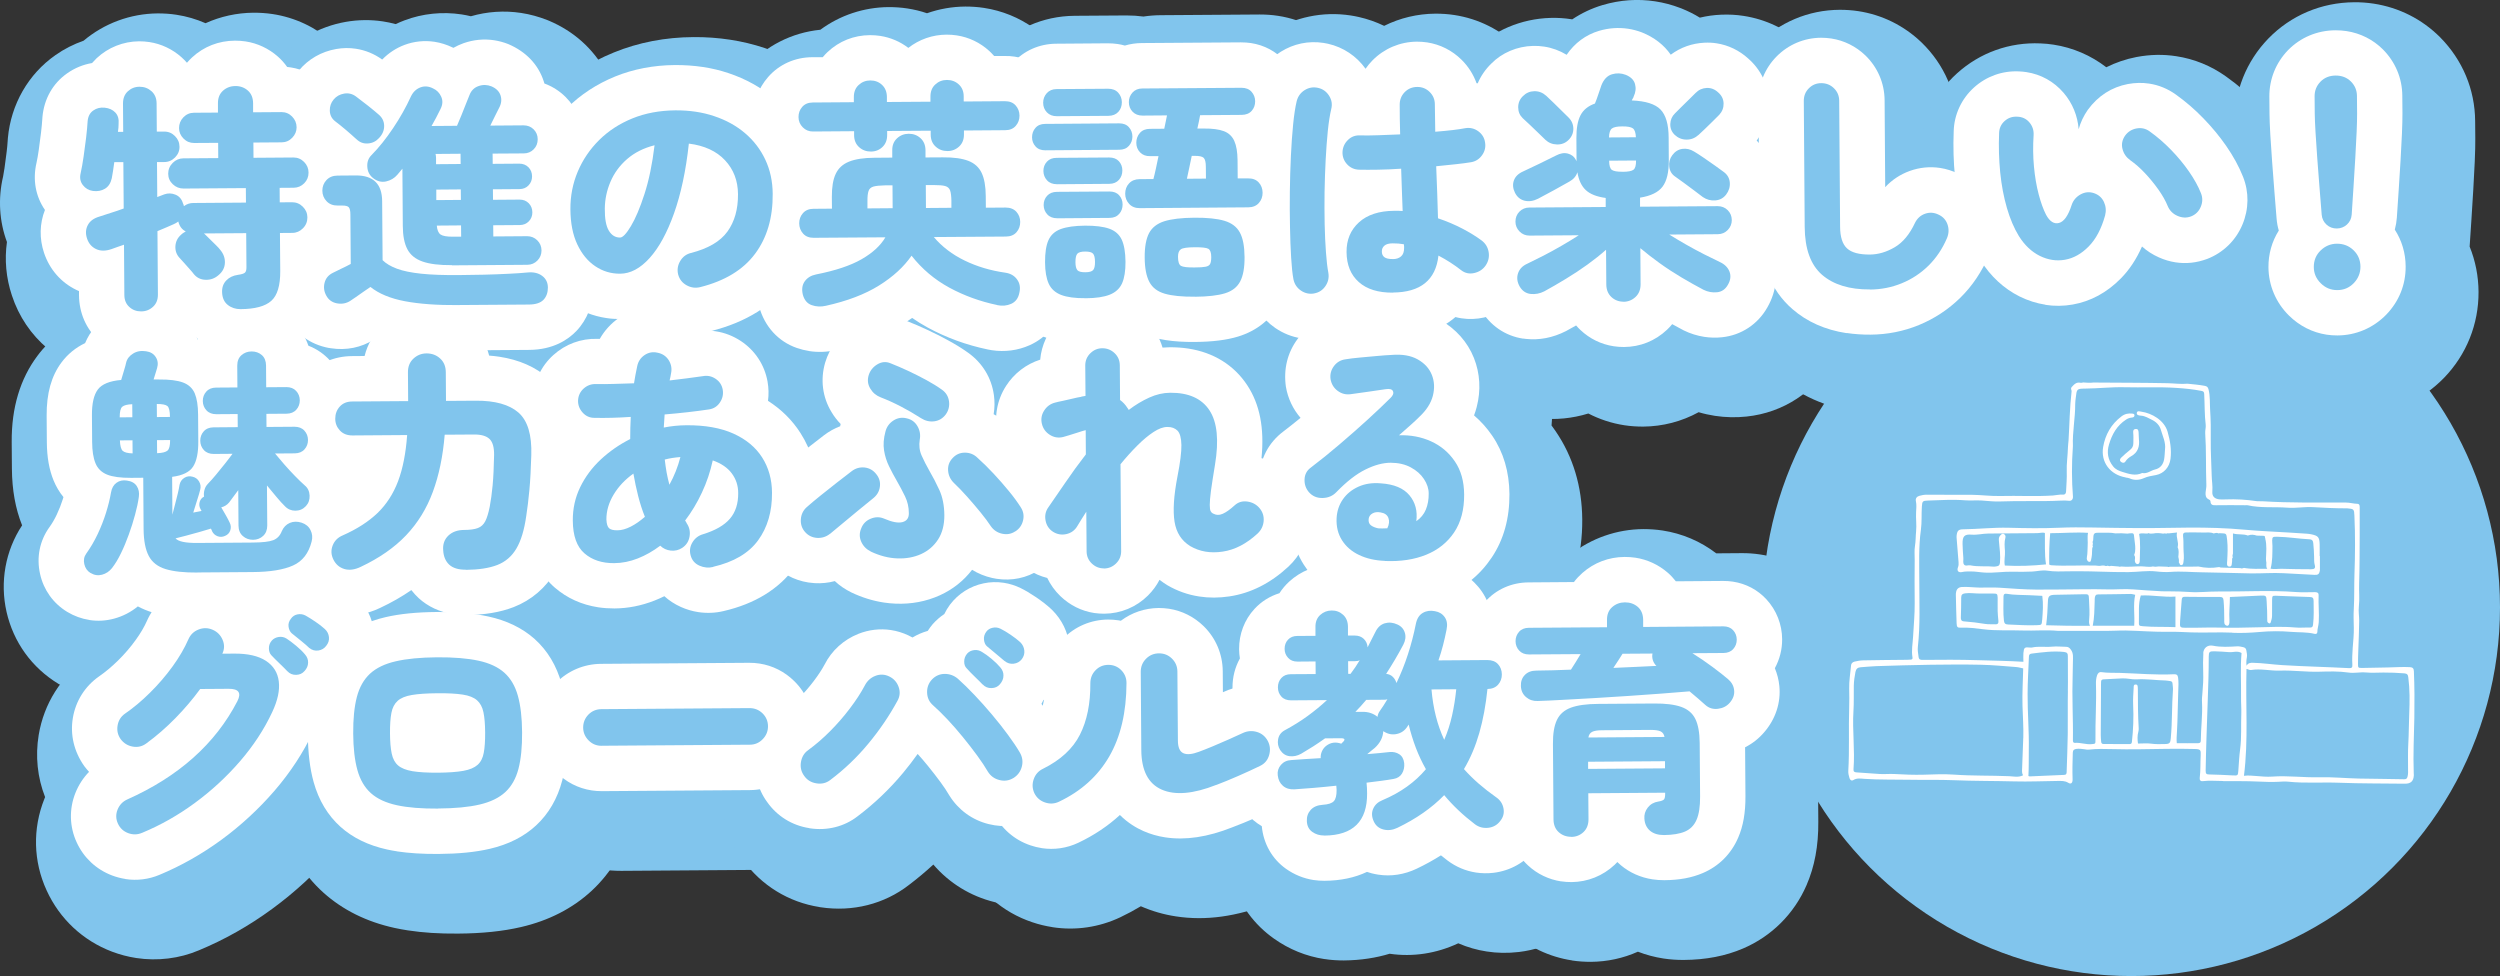 <?xml version="1.0" encoding="UTF-8"?>
<svg id="_レイヤー_2" data-name="レイヤー 2" xmlns="http://www.w3.org/2000/svg" width="500" height="195.21" viewBox="0 0 500 195.21">
  <rect x="0" y="0" width="500" height="195.21" fill="#333333" stroke="none"/>
  <defs>
    <style>
      .cls-1 {
        fill: #81c5ed;
      }

      .cls-1, .cls-2 {
        stroke-width: 0px;
      }

      .cls-2 {
        fill: #fff;
      }
    </style>
  </defs>
  <g id="_レイヤー_1-2" data-name="レイヤー 1">
    <g>
      <circle class="cls-1" cx="426.27" cy="121.48" r="73.73"/>
      <g>
        <g>
          <path class="cls-1" d="M28.41,87.01c-4.55-.7-8.76-2.72-12.16-5.84-3.39-3.08-5.71-7.06-6.77-11.5-3.26-2.75-5.72-6.37-7.1-10.58-1.17-3.51-1.49-7.16-.99-10.69-1.52-4.1-1.82-8.65-.77-13.1.08-.37.18-.98.28-1.67.15-1.05.3-2.15.43-3.25.1-.79.16-1.5.2-2.12.01-.23.03-.46.05-.68.62-6.72,4.08-12.76,9.5-16.55,1.74-1.23,3.64-2.19,5.64-2.89,4.16-3.49,9.36-5.41,14.81-5.46,1.29,0,2.54.08,3.76.27,2.02.31,3.97.88,5.82,1.69,2.98-1.35,6.24-2.07,9.6-2.1,1.28,0,2.56.08,3.81.27,4.48.68,8.63,2.64,12.02,5.65.12.11.24.21.35.32,3.52,1.1,6.72,3.04,9.38,5.72,4.01,4.07,6.33,9.33,6.62,14.95,1.56,3.11,2.4,6.53,2.42,10.06.02,1.78-.17,3.53-.55,5.22.21,1.22.32,2.46.33,3.72.04,5.69-1.96,11.08-5.69,15.31-1.01,8.25-4.83,13.37-8.13,16.32-4.92,4.41-11.39,6.67-19.24,6.72-1.29,0-2.6-.08-3.87-.28-2-.31-3.95-.87-5.8-1.66-3.15,1.56-6.64,2.39-10.22,2.42-1.23.01-2.5-.08-3.74-.27Z"/>
          <path class="cls-1" d="M67.61,85.34c-6.95-1.31-12.75-5.55-16.03-11.66-2.82-5.22-3.55-11.25-2.05-16.98.31-1.18.71-2.32,1.19-3.42-1.46-3.02-2.25-6.36-2.28-9.81-.02-3.59.78-7.06,2.29-10.19-.48-1.74-.76-3.55-.81-5.4-.14-5.74,1.79-11.26,5.43-15.58,3.47-4.14,8.39-6.98,13.82-7.93,2.47-.43,4.96-.46,7.41-.09.86.13,1.71.31,2.55.54.59-.28,1.19-.53,1.8-.76,3.57-1.35,7.53-1.76,11.38-1.18.63.1,1.25.22,1.87.37,3.23-.94,6.7-1.18,10.06-.66,1.77.27,3.51.75,5.19,1.41.14.06.28.11.42.17,4.89,2.08,8.75,5.55,11.19,9.96,1.19.79,2.31,1.7,3.35,2.72,4.36,4.33,6.73,9.98,6.78,16,.02,2.53-.37,4.99-1.14,7.31v.15c.01,1.21-.08,2.41-.26,3.58.13.77.22,1.54.26,2.33,1.2,2.76,1.84,5.76,1.86,8.85.83,2.35,1.27,4.87,1.29,7.46.05,6.15-2.21,11.94-6.36,16.29-4.41,4.56-10.45,7.04-17.11,7.09l-14.08.1c-4.79.03-8.94-.23-12.68-.8-.66-.1-1.3-.21-1.92-.33-.57-.11-1.14-.23-1.69-.36-3.51,1.17-7.28,1.5-11.02.93h0c-.2-.03-.53-.09-.72-.12Z"/>
          <path class="cls-1" d="M139.39,82.27c-2.81-.43-5.5-1.36-8.01-2.77,0,0-.01,0-.02-.01-1.12.16-2.25.24-3.39.25-1.56.01-3.09-.1-4.59-.33-4.15-.64-8.05-2.16-11.57-4.52-4.51-3.02-8.04-7.19-10.48-12.38-2.14-4.54-3.24-9.7-3.28-15.35-.04-5.33.97-10.51,3.02-15.37,2.01-4.77,4.91-9.04,8.61-12.71,3.71-3.67,8.11-6.56,13.1-8.59,4.94-2.01,10.29-3.04,15.93-3.07,2.48-.02,4.94.16,7.3.52s4.7.92,6.91,1.66c4.79,1.6,9.07,4,12.73,7.11,3.9,3.32,6.98,7.35,9.16,11.97,2.18,4.63,3.31,9.73,3.35,15.12.07,9.18-2.44,17.25-7.46,23.98-5.17,6.94-12.59,11.67-22.05,14.05-3.2.77-6.25.9-9.26.44Z"/>
          <path class="cls-1" d="M164.02,86.01c-1.5-.23-2.98-.6-4.42-1.1-7.06-2.45-12.31-8.13-14.34-15.55-.05-.19-.1-.38-.15-.57-.94-3.88-.92-7.74,0-11.37-.82-2.36-1.26-4.86-1.28-7.42-.03-3.76.85-7.41,2.53-10.68-1.73-3.22-2.67-6.87-2.68-10.65-.04-5.55,1.96-10.97,5.64-15.18,3.76-4.29,9.04-6.97,14.75-7.54,3.92-2.89,8.68-4.49,13.65-4.53,1.27,0,2.52.08,3.75.27,1.35.21,2.66.52,3.93.96,2.43-.86,5.02-1.32,7.67-1.34,1.25,0,2.5.08,3.73.27,3.62.55,7.02,1.94,9.97,4.05.55.04,1.09.11,1.62.19,5.12.78,9.83,3.31,13.27,7.12,3.76,4.18,5.84,9.56,5.88,15.17.02,3.77-.86,7.41-2.53,10.66,1.73,3.25,2.66,6.88,2.68,10.61.02,2.37-.33,4.7-1.01,6.92,1.09,3.72,1.24,7.73.37,11.66-1.57,7.26-6.27,13.1-12.95,16.07-4.17,1.87-8.89,2.51-13.56,1.79-.47-.07-.94-.16-1.41-.26-4.44-.92-8.75-2.39-12.81-4.37-3.85,1.91-8.22,3.41-13.03,4.48-2.96.69-6.13.81-9.25.34Z"/>
          <path class="cls-1" d="M214.9,84.22c-2.1-.32-4.11-.84-5.96-1.55-6.02-2.32-10.76-6.73-13.4-12.44-1.71-3.7-2.55-7.78-2.57-12.47-.01-2.11.13-4.09.43-5.97-.45-1.76-.69-3.58-.71-5.42,0-1.12.06-2.23.21-3.32-1.63-3.13-2.51-6.63-2.55-10.23-.02-3.73.84-7.34,2.49-10.56.65-4.3,2.56-8.36,5.53-11.68,4.27-4.75,10.15-7.37,16.58-7.42l10.34-.07c1.16,0,2.29.07,3.4.22,1.12-.17,2.27-.26,3.43-.27l19.81-.14c1.24,0,2.49.08,3.7.27,5.09.78,9.78,3.3,13.2,7.1,3.72,4.17,5.77,9.49,5.81,15.02.02,2.62-.41,5.18-1.24,7.59,1.73,3.23,2.67,6.89,2.7,10.67.02,4.5-1.23,8.82-3.58,12.5,0,.11,0,.23,0,.34.04,5.45-.97,10.08-3.08,14.16-3.06,5.91-8.35,10.24-14.89,12.24-3.32,1.01-7.13,1.51-11.65,1.54-2.81.02-5.29-.14-7.58-.49-1.31-.2-2.57-.47-3.76-.8-3.14,1.04-6.6,1.56-10.55,1.58-2.19.02-4.2-.12-6.12-.41Z"/>
          <path class="cls-1" d="M262.45,83.47c-3.49-.53-6.75-1.83-9.69-3.84-5.03-3.47-8.45-8.63-9.69-14.57l-.07-.36c-.36-1.89-.61-4.11-.77-6.79-.12-2.05-.21-4.35-.26-6.9-.06-2.48-.06-5.06-.03-7.75.03-2.69.11-5.3.23-7.84.13-2.66.31-5.14.53-7.39.29-2.84.66-5.2,1.14-7.22.03-.12.06-.24.09-.36,1.51-5.87,5.16-10.86,10.29-14.07,4.73-2.96,10.38-4.14,15.9-3.29.54.08,1.09.19,1.64.31,1.77.4,3.47,1,5.07,1.77,3.15-1.57,6.64-2.41,10.26-2.44,1.26,0,2.53.08,3.76.27,4.86.74,9.3,2.97,12.82,6.44,1.03,1.02,1.96,2.13,2.78,3.29,1.62.68,3.16,1.55,4.6,2.58,5.09,3.68,8.39,9.04,9.36,15.15.8,4.84.06,9.7-2.08,14.02,1.35,2.36,2.3,4.96,2.77,7.71,1.03,6.07-.3,12.17-3.74,17.23-.07.1-.14.2-.21.3-3.41,4.82-8.47,8.17-14.25,9.44-1.73.39-3.52.57-5.31.54-4.3,2.42-9.41,3.77-15.05,3.81-1.89.01-3.74-.12-5.5-.39-1.13-.17-2.24-.41-3.31-.69-1.18.41-2.4.73-3.65.95-2.64.44-5.15.46-7.62.09Z"/>
          <path class="cls-1" d="M306.8,83.53c-6.81-1.04-12.72-5.1-16.22-11.14-2.98-5.3-3.86-11.05-2.62-16.58-.58-1.99-.89-4.07-.9-6.19,0-.81.03-1.61.11-2.4-.96-4.23-.71-8.6.76-12.7.18-.5.37-.99.58-1.46-.58-2-.88-4.09-.9-6.24-.04-6.32,2.39-12.15,6.83-16.53,4.2-4.17,9.76-6.55,15.69-6.71,1.38-.04,2.76.05,4.12.26.07.01.13.02.2.03,1.85-1.24,3.89-2.21,6.07-2.86,3.49-1.03,7.02-1.28,10.53-.74,1.69.26,3.37.7,4.98,1.32.09.03.18.07.27.1,1.29.52,2.52,1.13,3.67,1.84,1.38-.33,2.79-.53,4.23-.59,1.57-.07,3.07.01,4.53.24,4.42.68,8.52,2.63,11.89,5.66,4.8,4.24,7.53,10.06,7.71,16.44.06,2.41-.24,4.76-.89,7,1.13,2.43,1.85,5.08,2.06,7.82.11,1.38.1,2.76-.04,4.13.34,1.55.52,3.15.53,4.78.02,2.17-.27,4.29-.85,6.33,1.29,5.57.41,11.51-2.57,16.67-3.57,6.34-9.89,10.53-17.26,11.3-2.04.22-4.2.18-6.31-.14-1.1-.17-2.2-.41-3.27-.73-3.39,1.86-7.18,2.85-11.1,2.88-1.26,0-2.52-.08-3.75-.27-2.54-.39-4.97-1.19-7.21-2.35-3.2.99-6.56,1.32-9.9.95-.29-.03-.69-.09-.98-.13Z"/>
          <path class="cls-1" d="M371.49,82.43c-6.31-.96-11.79-3.43-16.28-7.33-4.65-4.04-10.21-11.55-10.3-24.42l-.18-25.21c-.05-6.23,2.33-12.12,6.7-16.55,4.4-4.46,10.26-6.92,16.5-6.96,1.24,0,2.5.08,3.73.27,4.77.73,9.14,2.89,12.65,6.26,4.59,4.44,7.11,10.33,7.16,16.64l.02,2.79c.65.04,1.3.11,1.95.21,2.26.34,4.46,1.02,6.55,2.02,5.73,2.7,10.01,7.47,12.07,13.45,1.85,5.43,1.67,11.31-.47,16.62-.04.11-.09.21-.13.32-1.92,4.51-4.62,8.5-8.02,11.86-3.43,3.37-7.37,5.97-11.76,7.77-4.32,1.78-8.95,2.7-13.71,2.74-2.22.02-4.4-.14-6.47-.45Z"/>
          <path class="cls-1" d="M411.25,76.74c-2.85-.44-5.64-1.32-8.29-2.63-4.98-2.48-9.05-6.22-12.17-11.15-.06-.09-.12-.18-.17-.28-1.86-3.06-3.38-6.55-4.49-10.37-.97-3.32-1.66-6.92-2.03-10.68-.34-3.47-.45-7-.31-10.52.21-6.35,2.9-12.18,7.61-16.44,4.6-4.15,10.51-6.26,16.68-5.99.9.03,1.78.12,2.63.25,3.86.59,7.49,2.16,10.55,4.52,1.9-.95,3.93-1.64,6.05-2.05,2.74-.51,5.36-.56,7.94-.16,3.61.55,6.96,1.92,9.96,4.06,2.48,1.76,4.83,3.8,7.02,6.05,2.09,2.16,3.99,4.45,5.63,6.82,1.92,2.77,3.45,5.58,4.55,8.38,2.27,5.68,2.19,11.99-.23,17.73-2.49,5.89-7.14,10.4-13.09,12.7-.09.04-.18.07-.27.1-3.69,1.36-7.68,1.77-11.55,1.17-.43-.07-.86-.14-1.29-.23-.12.13-.24.25-.36.38-4.34,4.4-9.68,7.26-15.46,8.26-2.94.52-5.95.55-8.92.1Z"/>
          <path class="cls-1" d="M467.48,82.74c-5.08-.78-9.73-3.12-13.44-6.78-4.68-4.6-7.28-10.74-7.32-17.27-.02-3.15.54-6.2,1.65-9.04l-.44-5.45c-.16-2.02-.31-4-.45-5.96-.15-2.03-.27-3.88-.37-5.55-.11-1.99-.17-3.51-.18-4.59l-.02-3.55c-.04-6.3,2.35-12.27,6.73-16.81,4.53-4.67,10.62-7.24,17.17-7.29,1.32-.01,2.64.08,3.93.28,5.07.78,9.66,3.1,13.28,6.72,4.5,4.54,6.97,10.47,7.01,16.76l.03,3.5c.01,1.07-.02,2.63-.11,4.66-.07,1.66-.17,3.5-.29,5.53-.12,1.96-.24,3.95-.37,5.98l-.36,5.44c1.15,2.83,1.76,5.89,1.78,9.05.04,6.44-2.41,12.55-6.89,17.19-4.65,4.78-10.82,7.41-17.43,7.46-1.3,0-2.61-.09-3.9-.28Z"/>
          <path class="cls-1" d="M20.04,139.8c-2.95-.45-5.76-1.47-8.35-3.03-5.35-3.25-9-8.35-10.38-14.39-1.36-5.99-.23-12.25,3.11-17.31-1.34-3.36-2.01-7.08-2.04-11.35l-.04-5.33c-.05-6.81,1.68-12.6,5.14-17.22,1.22-1.64,2.92-3.44,5.21-5.06,1.82-2.81,4.26-5.22,7.21-7.06,4.66-2.94,10.4-4.11,16.06-3.24,2.64.4,5.15,1.25,7.43,2.47,3.22-1.7,6.86-2.63,10.59-2.66,1.24,0,2.48.08,3.7.27,4.29.66,8.28,2.51,11.54,5.37,1.76,1.54,3.24,3.31,4.42,5.26,1.47.98,2.82,2.13,4.02,3.44,3.67,3.93,5.8,9.2,5.93,14.75,1.05,2.61,1.62,5.44,1.64,8.32,0,1.73-.17,3.44-.54,5.09.48,1.68.76,3.44.84,5.25.05,1.25.01,2.5-.13,3.72.92,3.72.89,7.67-.11,11.48-2.03,8.03-7.27,14.41-14.71,17.78-4.45,2.02-9.74,3.03-16.13,3.08l-11.03.08c-2.79.02-5.26-.14-7.58-.5-1.23-.19-2.42-.43-3.56-.73-.95.39-1.92.72-2.92.99-3.09.83-6.22,1-9.32.53Z"/>
          <path class="cls-1" d="M70.16,138.68c-1.07-.16-2.13-.4-3.16-.71-6.32-1.9-11.4-6.22-14.32-12.17-2.89-5.88-3.2-12.49-.86-18.6.76-2,1.77-3.85,3.01-5.54-2.45-3.74-3.78-8.11-3.81-12.64-.06-5.88,2.11-11.57,6.1-15.93,3.4-3.7,7.78-6.12,12.63-7.04.94-1.34,2.03-2.58,3.26-3.72,4.33-4.02,10-6.28,15.95-6.32,1.3,0,2.59.08,3.85.28,4.59.7,8.85,2.72,12.3,5.85,1.51,1.36,2.81,2.88,3.89,4.54,4.45,1.19,8.34,3.24,11.61,6.12,4.46,3.95,9.68,11.3,9.26,24.04-.09,3.07-.23,5.76-.45,8.11-.21,2.34-.47,4.42-.77,6.33-.78,5.38-2.26,9.86-4.53,13.69-3.17,5.37-7.92,9.42-13.71,11.67-3.94,1.52-8.29,2.28-13.32,2.31-1.47.01-2.93-.09-4.33-.31-2.72-.42-5.29-1.26-7.64-2.49-.24.12-.48.23-.72.34-4.45,2.14-9.43,2.93-14.24,2.19Z"/>
          <path class="cls-1" d="M121.82,137.27c-5.28-.81-10.15-3.03-14.09-6.43-4.14-3.57-9.11-10.2-9.19-21.41-.04-5.11.99-10.03,3.07-14.62-1.41-3.16-2.1-6.61-1.99-10.14,0-.18.01-.36.02-.54.35-6.16,3.06-11.83,7.63-15.95,3.14-2.82,6.89-4.71,10.91-5.53.99-.99,2.06-1.89,3.23-2.71,4.93-3.4,10.83-4.76,16.66-3.87.26.04.96.17.96.17,3.82.72,7.3,2.33,10.22,4.67,3.09.57,6.01,1.74,8.67,3.51,5.31,3.53,8.84,8.9,9.98,15.15.03.14.05.29.07.43,1.93,1.8,3.61,3.82,5.01,6.02,3.33,5.21,5.04,11.13,5.09,17.58.06,7.97-2.22,15.37-6.6,21.36-3.28,4.49-9.51,10.39-20.57,12.93-2.87.69-5.99.83-9.09.35-2.14-.33-4.24-.95-6.24-1.84-.02,0-.04-.02-.06-.03-2.87.82-5.78,1.24-8.72,1.26-1.68.01-3.36-.11-4.97-.35Z"/>
          <path class="cls-1" d="M178.9,136.31c-3.19-.49-6.36-1.47-9.41-2.91-.09-.04-.18-.09-.27-.13-.44-.22-.88-.45-1.3-.69-.6.01-1.19,0-1.79-.03-.81-.05-1.54-.13-2.26-.24-5.39-.82-10.34-3.54-13.95-7.65-4.14-4.68-6.2-10.78-5.73-17.11.46-6.16,3.25-11.78,7.86-15.85.93-.83,2.1-1.81,3.45-2.89.87-.7,1.77-1.42,2.69-2.14-.95-3.88-.87-7.99.31-12,1.74-5.74,5.41-10.48,10.4-13.53,4.66-2.83,10.06-3.92,15.29-3.12,1.74.27,3.45.74,5.09,1.4,1.43.56,2.94,1.21,4.53,1.95,1.6.75,3.19,1.55,4.74,2.39,1.82.99,3.53,2.05,5.09,3.15,5.31,3.78,8.69,9.33,9.59,15.68,1.26,1.16,2.53,2.43,3.79,3.78,1.37,1.48,2.65,2.94,3.85,4.4,1.43,1.73,2.65,3.4,3.72,5.09,3.5,5.4,4.6,11.82,3.07,18.08-1.44,5.94-5.06,10.99-10.2,14.25-4.74,3.03-10.4,4.22-15.97,3.37-.25-.04-.5-.08-.75-.13-1.41.99-2.92,1.86-4.51,2.59-4.27,1.94-8.89,2.82-13.73,2.63-1.17-.04-2.39-.16-3.6-.34Z"/>
          <path class="cls-1" d="M221.01,138.41c-4.75-.73-9.11-2.89-12.61-6.27-.85-.82-1.62-1.69-2.33-2.6-.83-.4-1.63-.86-2.41-1.36-.1-.07-.2-.13-.3-.2-5.24-3.51-8.76-8.86-9.93-15.08-.86-4.49-.37-9.05,1.36-13.2-.81-1.62-1.45-3.34-1.88-5.15-1.5-6.22-.41-12.63,3.07-18.03,1.76-2.73,4.02-5.03,6.65-6.8,1.16-2.95,2.93-5.65,5.24-7.96,4.41-4.35,10.15-6.75,16.24-6.79,1.26,0,2.52.08,3.74.27,4.72.72,9.07,2.86,12.55,6.19.91.88,1.73,1.81,2.47,2.78.06,0,.13.02.19.03,8.07,1.23,14.89,5.53,19.19,12.08,2.64,4.01,4.19,8.68,4.63,13.95,1.46,1.08,2.8,2.34,3.98,3.74,4.03,4.79,5.95,10.87,5.4,17.11-.55,5.91-3.2,11.28-7.45,15.25-5.23,4.84-11.12,7.76-17.57,8.72-3.1.47-6.21.47-9.22.01-1.3-.2-2.57-.48-3.82-.85-3.9,2.83-8.59,4.38-13.5,4.41-1.23,0-2.48-.08-3.7-.27Z"/>
          <path class="cls-1" d="M276,136.78c-3.16-.48-6.16-1.4-8.92-2.71-4.79-2.27-8.82-5.81-11.61-10.2-.98-1.54-1.8-3.17-2.43-4.87-.89-.77-1.73-1.6-2.51-2.51-3.92-4.67-5.86-10.37-5.63-16.23.24-5.43,2.31-10.46,5.8-14.36-.12-.51-.23-1.03-.32-1.56-.03-.2-.06-.39-.09-.59-.86-6.11.7-12.22,4.39-17.18,3.71-4.99,9.11-8.22,15.25-9.15,1.13-.18,2.48-.35,4.05-.5l3.51-.32c1.24-.12,2.39-.2,3.36-.25,2.41-.17,4.77-.09,7.01.26,3.28.5,6.36,1.55,9.15,3.11,5.4,3.05,9.38,7.56,11.58,13.07,1.56,3.91,2.14,8.1,1.72,12.31.28.38.56.76.83,1.16,3.47,5.09,5.26,11.03,5.31,17.65.05,7.06-1.75,13.35-5.32,18.72-3.54,5.31-8.61,9.42-14.66,11.87-5.02,2.03-10.59,2.94-16.55,2.68-1.31-.05-2.64-.18-3.92-.38Z"/>
          <path class="cls-1" d="M27.23,191.6c-1.64-.25-3.26-.68-4.83-1.27-5.85-2.22-10.48-6.57-13.07-12.24-2.67-5.8-2.84-12.33-.45-18.33.04-.11.09-.23.14-.34-1.53-3.91-1.98-8.18-1.28-12.43,1.04-6.25,4.47-11.69,9.64-15.33.86-.59,1.64-1.26,2.46-2.07.88-.86,1.67-1.78,2.36-2.74.71-.98,1.01-1.6,1.1-1.81,2.52-5.74,7.12-10.14,12.94-12.43,3.88-1.52,8.06-1.99,12.11-1.37,1.05.16,2.08.39,3.1.69,2.3-1.55,4.9-2.66,7.68-3.25,2.65-.56,5.33-.64,7.98-.24,2.25.34,4.43,1.03,6.49,2.04.23.12.47.24.7.36,1.17.64,2.38,1.38,3.7,2.27,1.55,1.04,2.95,2.14,4.22,3.32,3.98,3.67,6.5,8.66,7.08,14.03.61,5.83-1.03,11.5-4.62,16.08-.91,1.17-1.91,2.24-3.01,3.19-.65,1.01-1.39,1.98-2.21,2.89-.92,1.03-1.93,1.96-3.01,2.79-.09.2-.18.39-.27.59-2.38,5.08-5.55,9.93-9.41,14.41-3.66,4.23-7.8,8.05-12.34,11.37-4.62,3.39-9.55,6.17-14.67,8.29-3.84,1.63-8.24,2.19-12.54,1.53Z"/>
          <path class="cls-1" d="M81.6,186.08c-.94-.14-1.83-.31-2.67-.49-5.59-1.22-10.37-3.59-14.22-7.04-4.05-3.63-7.02-8.51-8.55-14.09-1.01-3.66-1.52-7.72-1.55-12.42-.03-4.7.41-8.77,1.37-12.45,1.45-5.58,4.34-10.49,8.34-14.2,3.85-3.55,8.6-5.98,14.16-7.26,3.62-.84,7.75-1.27,12.59-1.31,3.72-.03,6.98.18,9.96.64.94.14,1.83.31,2.68.49,5.54,1.2,10.32,3.56,14.18,7,4.11,3.7,7.06,8.57,8.6,14.13,1.01,3.65,1.52,7.71,1.55,12.42.03,4.7-.42,8.77-1.37,12.45-1.45,5.59-4.35,10.51-8.35,14.22-3.8,3.51-8.54,5.95-14.11,7.24-3.66.85-7.79,1.28-12.63,1.31-3.73.03-6.99-.18-9.97-.64Z"/>
          <path class="cls-1" d="M120.5,173.89c-5-.76-9.53-3.09-13.11-6.72-4.3-4.3-6.75-10.14-6.79-16.33-.05-6.25,2.34-12.16,6.73-16.64,4.46-4.5,10.33-6.97,16.58-7.02l29.65-.21c1.25,0,2.52.08,3.76.27,4.88.75,9.33,2.98,12.88,6.48,4.47,4.39,6.96,10.27,7.01,16.56.05,6.21-2.32,12.08-6.65,16.54-4.33,4.52-10.27,7.08-16.65,7.14l-29.66.21c-1.25,0-2.52-.08-3.76-.27Z"/>
          <path class="cls-1" d="M163.91,181.41c-6.18-.96-11.66-4.32-15.34-9.45-3.69-5.08-5.16-11.3-4.16-17.53,1-6.24,4.36-11.68,9.45-15.34.58-.42,1.21-.98,1.89-1.66.8-.8,1.54-1.65,2.2-2.52.72-.95,1.09-1.56,1.26-1.87,2.66-5.07,7.03-9.01,12.32-11.11,3.85-1.53,8.03-2.01,12.08-1.39.28.04.56.09.84.14.22-.33.45-.66.69-.98,3.28-4.37,7.94-7.31,13.2-8.4,2.46-.54,5.17-.62,7.85-.21,2.23.34,4.4,1.02,6.44,2.02,1.37.66,2.83,1.52,4.41,2.59,1.59,1.08,2.97,2.16,4.21,3.3.18.16.35.33.52.5,3.7,3.66,6.04,8.5,6.59,13.64.51,4.76-.52,9.5-2.91,13.6,2.65,5.13,3.33,10.94,1.94,16.52-1.51,6.02-5.23,11.11-10.49,14.36-4.89,2.95-10.45,4.05-15.85,3.23-.71-.11-1.42-.25-2.14-.43-4.81-1.18-9.06-3.8-12.24-7.51-1.57,1.45-3.22,2.82-4.92,4.11-4.88,3.78-11.22,5.41-17.64,4.43-.06,0-.16-.03-.22-.03Z"/>
          <path class="cls-1" d="M210.5,185.43c-1.37-.21-2.74-.54-4.06-.99-5.94-1.99-10.78-6.22-13.57-11.89-.08-.17-.16-.34-.24-.51-2.57-5.62-2.83-11.93-.74-17.75,1.87-5.22,5.44-9.53,10.16-12.29,0,0,0,0,0-.02-.04-6.22,2.3-12.09,6.61-16.54,4.37-4.54,10.3-7.08,16.66-7.12.03,0,.07,0,.1,0,3.09-1.49,6.48-2.28,10-2.31,1.28,0,2.55.08,3.78.27,4.89.75,9.35,2.99,12.9,6.49,2.63,2.6,4.57,5.7,5.73,9.09,1.1.18,2.2.44,3.28.78,5.91,1.81,10.84,5.91,13.79,11.5,2.84,5.57,3.43,11.69,1.78,17.47-1.8,6.4-6.12,11.58-12.13,14.53-1.68.82-3.4,1.61-5.24,2.41-1.86.82-3.59,1.52-5.15,2.11-6.82,2.67-13.02,3.53-18.96,2.62-2.45-.37-4.82-1.06-7.03-2.03-1.31.79-2.68,1.52-4.1,2.2-4.25,2.01-8.94,2.7-13.56,1.99Z"/>
          <path class="cls-1" d="M264.92,191.82c-3.7-.56-7.11-1.95-10.16-4.12-3.93-2.78-6.79-6.7-8.27-11.21-3.79-3.65-6.21-8.57-6.84-13.96-.25-2.02-.23-4.05.07-6.03-.29-2.26-.24-4.57.16-6.86.09-.51.2-1.02.32-1.52-.43-1.73-.66-3.52-.67-5.34-.02-2.69.44-5.33,1.32-7.81,0-5.75,2.1-11.16,5.92-15.31,1.81-1.96,3.9-3.55,6.21-4.72.43-.47.88-.92,1.35-1.35,4.36-3.97,9.87-6.12,15.62-6.17,1.25,0,2.5.08,3.73.27,2.24.34,4.4,1.01,6.42,1.97,4.11-1.96,8.73-2.63,13.43-1.91.18.03.67.11.67.11,6.16,1.09,11.45,4.51,14.92,9.63.35.51.68,1.04.98,1.58,2.93,1.22,5.56,3.04,7.76,5.41,3.86,4.16,6.02,9.62,6.07,15.38.03,4.91-1.48,9.65-4.3,13.57,2.2,2.9,3.69,6.3,4.33,9.98,1.14,6.37-.5,12.97-4.54,18.12-3.84,4.96-9.38,8.11-15.64,8.87-2.25.26-4.37.22-6.43-.1-1.96-.3-3.88-.85-5.7-1.64-4.37,2.05-9.1,2.77-13.73,2.09-2.64.8-5.69,1.31-9.17,1.34-1.28,0-2.57-.08-3.84-.28Z"/>
          <path class="cls-1" d="M314.4,192.08c-4.59-.7-8.82-2.73-12.25-5.87-4.79-4.41-7.43-10.45-7.47-17.05l-.08-10.92c-3.92-3.99-6.2-9.28-6.42-15.07-.04-.91-.03-1.82.03-2.72-.71-2.2-1.1-4.53-1.11-6.9-.03-5.66,2.01-11.07,5.77-15.26,4.22-4.72,10.11-7.34,16.58-7.39l4.72-.03c4.09-3.22,9.19-5.01,14.48-5.05,1.31,0,2.6.09,3.86.28,3.93.6,7.61,2.17,10.74,4.57l5.1-.04c1.22-.01,2.46.08,3.67.26,5.04.77,9.52,3.14,12.96,6.85,3.86,4.2,5.98,9.59,6.02,15.24.01,2.2-.29,4.36-.88,6.43.12.65.21,1.31.27,1.98.62,6.2-1.36,12.37-5.58,17.27-.38.44-.77.87-1.18,1.28l.03,4.42c.04,4.81-.74,8.97-2.36,12.69-2.47,5.7-6.98,10.21-12.69,12.65-3.53,1.51-7.41,2.26-11.86,2.29-1.38.01-2.75-.09-4.07-.29-1.76-.27-3.47-.73-5.1-1.36-2.93,1.31-6.11,2-9.37,2.03-1.28,0-2.55-.08-3.8-.27Z"/>
        </g>
        <g>
          <path class="cls-2" d="M26.24,71.2c-2.44-.37-4.69-1.45-6.51-3.13-2.5-2.27-3.9-5.49-3.93-9.03v-.82c-.18-.08-.36-.15-.53-.24-3.07-1.48-5.37-4.12-6.47-7.43-.95-2.86-.88-5.86.19-8.56-1.87-2.71-2.48-6.04-1.69-9.42.15-.69.31-1.56.45-2.56.17-1.16.32-2.34.46-3.53.12-1.04.21-1.97.26-2.79l.02-.31c.33-3.62,2.09-6.72,4.95-8.72,1.51-1.06,3.19-1.75,4.97-2.05.29-.33.59-.65.91-.96,2.31-2.16,5.32-3.36,8.49-3.39.72,0,1.39.05,2.05.15,2.38.36,4.61,1.41,6.43,3.03.39.35.76.72,1.1,1.11.32-.38.68-.75,1.05-1.09,2.33-2.15,5.3-3.31,8.55-3.33.73,0,1.43.05,2.11.15,2.42.37,4.66,1.43,6.49,3.05.7.62,1.32,1.32,1.84,2.06.24.02.48.05.71.09,2.54.39,4.85,1.57,6.69,3.43,2.25,2.28,3.5,5.28,3.53,8.45,0,.6-.04,1.19-.12,1.78,1.62,2.11,2.49,4.64,2.52,7.29.01,1.69-.32,3.34-.97,4.85.48,1.3.74,2.68.75,4.09.03,3.25-1.22,6.32-3.5,8.63-.6.61-1.25,1.15-1.95,1.61v.51c.04,5.59-1.57,9.89-4.8,12.78-2.95,2.64-6.92,3.94-12.14,3.98-.75,0-1.47-.05-2.17-.15-2.21-.34-4.3-1.24-6.05-2.62-.64-.51-1.23-1.07-1.74-1.69-.44.58-.93,1.13-1.48,1.63-2.34,2.15-5.26,3.29-8.45,3.31-.69,0-1.38-.04-2.04-.15Z"/>
          <path class="cls-2" d="M65.76,69.59c-3.77-.71-6.79-2.93-8.54-6.26-1.48-2.68-1.89-5.96-1.07-9.07.68-2.58,2.12-4.78,4.15-6.39-.54-.4-1.05-.85-1.53-1.35-2.14-2.23-3.33-5.18-3.36-8.3-.02-3.14,1.14-6.1,3.24-8.36.21-.22.42-.44.65-.64-1.52-1.98-2.33-4.3-2.4-6.81-.08-3.12.92-6,2.9-8.34,1.89-2.26,4.48-3.75,7.45-4.27,1.31-.23,2.63-.25,3.93-.05,1.89.29,3.66,1.01,5.26,2.16,1.28-1.31,2.79-2.3,4.47-2.93,1.89-.71,3.97-.93,6-.62,1.23.19,2.44.57,3.6,1.13.05.03.11.05.17.08.64-.36,1.31-.67,2.03-.93,1.98-.7,4.05-.9,6.13-.59.96.15,1.91.41,2.82.77,3.57,1.52,6.02,4.13,7.09,7.45.04.14.09.28.13.43,1.56.57,2.99,1.47,4.2,2.66,2.28,2.26,3.52,5.23,3.55,8.4.01,1.96-.44,3.85-1.3,5.53.11.63.16,1.26.17,1.91.01,1.23-.17,2.43-.53,3.58.38,1.15.57,2.36.58,3.61,0,.42-.02.84-.06,1.25,1.21,1.88,1.86,4.06,1.87,6.34,0,.62-.04,1.24-.13,1.84.91,1.69,1.4,3.61,1.42,5.62.02,3.34-1.18,6.47-3.39,8.78-1.66,1.72-4.6,3.72-9.4,3.76l-14.08.1c-4.22.03-7.81-.19-10.97-.67-.53-.08-1.04-.17-1.54-.26-1.6-.31-3.1-.71-4.51-1.22-2.5,1.58-5.5,2.2-8.59,1.72l-.14-.02-.27-.05Z"/>
          <path class="cls-2" d="M137.22,66.46c-1.52-.23-2.99-.74-4.36-1.51-1.13-.63-2.13-1.42-2.99-2.33-2.17.9-4.17,1.17-5.78,1.19-.98,0-1.94-.06-2.88-.21-2.58-.39-5-1.34-7.2-2.82-2.87-1.93-5.14-4.63-6.75-8.03-1.47-3.11-2.22-6.75-2.25-10.82-.03-3.87.7-7.62,2.18-11.12,1.46-3.46,3.56-6.57,6.26-9.24,2.69-2.67,5.92-4.78,9.6-6.28,3.65-1.48,7.67-2.25,11.94-2.28,1.92-.01,3.8.12,5.6.39s3.49.68,5.12,1.23c3.47,1.16,6.56,2.88,9.16,5.1,2.73,2.32,4.88,5.13,6.39,8.35,1.52,3.23,2.31,6.81,2.34,10.62.05,6.78-1.74,12.66-5.33,17.47-3.65,4.9-9.05,8.28-16.05,10.04-1.73.42-3.38.49-5.01.24Z"/>
          <path class="cls-2" d="M161.85,70.21c-.84-.13-1.68-.34-2.49-.62-3.69-1.28-6.44-4.28-7.52-8.24-.86-3.55-.4-6.84,1.23-9.57-1.47-2.02-2.26-4.43-2.28-7.02-.02-3.05,1.02-5.86,3.02-8.12.93-1.07,2.04-1.94,3.28-2.59-1.1-.57-2.12-1.33-3.01-2.24-2.19-2.21-3.42-5.18-3.44-8.34-.02-3,1.01-5.8,2.98-8.06,2.22-2.54,5.36-3.95,8.85-3.97h2.08c.3-.37.63-.71.97-1.04,2.32-2.18,5.25-3.35,8.48-3.37.71,0,1.39.05,2.04.15,2.06.32,3.99,1.14,5.63,2.4,2.16-1.7,4.85-2.64,7.66-2.65.7,0,1.38.05,2.03.15,2.43.37,4.68,1.45,6.5,3.12.34.32.67.65.97,1h2.07c.72-.02,1.4.03,2.04.13,2.71.41,5.1,1.69,6.9,3.69,2.02,2.24,3.09,5.02,3.11,8.04.01,3.06-1.02,5.84-3,8.09-.93,1.07-2.03,1.94-3.26,2.59,1.23.63,2.34,1.48,3.29,2.52,2.03,2.25,3.1,5.04,3.12,8.06.02,2.47-.67,4.79-1.99,6.79,1.79,2.74,2.36,6.07,1.6,9.41-.83,3.87-3.3,6.98-6.8,8.53-2.32,1.04-4.95,1.39-7.57.99-.27-.04-.54-.09-.81-.15-4.22-.88-8.26-2.35-11.99-4.38-1.08-.59-2.12-1.23-3.11-1.92-.6.42-1.21.83-1.85,1.23-3.66,2.28-8.18,4.03-13.44,5.2-1.71.4-3.52.47-5.29.2Z"/>
          <path class="cls-2" d="M212.73,68.41c-1.35-.21-2.6-.53-3.74-.96-3.42-1.32-6-3.7-7.48-6.9-1.05-2.27-1.56-4.89-1.58-8.03-.02-2.47.26-4.62.84-6.5-.71-1.53-1.1-3.2-1.12-4.93,0-1.18.15-2.33.47-3.43-.32-1.04-.49-2.12-.52-3.22-1.47-1.99-2.26-4.36-2.29-6.9-.02-2.62.75-5.04,2.23-7.08,0-2.89,1.08-5.69,3.03-7.88,2.21-2.45,5.28-3.81,8.65-3.84l10.33-.08c.71,0,1.36.05,1.99.14.49.07.96.18,1.43.31,1.08-.32,2.22-.49,3.4-.5l19.83-.14c.7,0,1.36.05,1.99.14,2.68.41,5.04,1.67,6.82,3.66,1.98,2.22,3.03,4.94,3.05,7.9.02,2.99-1.05,5.84-3,8.03-.16.19-.34.37-.51.54.64.45,1.24.98,1.78,1.56,2.03,2.17,3.17,5.08,3.2,8.15.01,3.07-1.02,5.86-3,8.11-.28.32-.57.62-.87.89.19,1.19.29,2.46.3,3.83.03,3.66-.59,6.64-1.88,9.14-1.74,3.35-4.66,5.73-8.46,6.89-2.31.7-5.11,1.05-8.59,1.08-2.23.02-4.16-.1-5.88-.37-1.01-.15-1.91-.35-2.72-.59-1.06-.31-2.05-.71-2.98-1.2-.67.41-1.39.77-2.15,1.07-2.26.91-4.93,1.35-8.17,1.38-1.62.01-3.07-.08-4.42-.29Z"/>
          <path class="cls-2" d="M260.28,67.67c-1.88-.29-3.64-.99-5.23-2.08-2.72-1.88-4.57-4.67-5.24-7.88-.31-1.6-.5-3.38-.63-5.6-.11-1.93-.2-4.09-.25-6.48-.05-2.36-.06-4.83-.03-7.39.03-2.56.11-5.05.22-7.47.12-2.5.28-4.77.49-6.81.24-2.35.54-4.25.91-5.81.86-3.34,2.84-6.05,5.62-7.79,2.59-1.62,5.55-2.24,8.56-1.78.3.05.6.1.9.17,3.05.69,5.7,2.46,7.51,5,.41-.59.87-1.15,1.38-1.67,2.36-2.39,5.51-3.72,8.88-3.75.71,0,1.39.05,2.06.15,2.61.4,4.99,1.6,6.88,3.47,1.36,1.34,2.37,2.94,3,4.69.08.01.16.02.24.04,1.95.3,3.77,1.05,5.4,2.22,2.74,1.98,4.51,4.86,5.03,8.14.54,3.25-.21,6.52-2.12,9.23-.99,1.41-2.24,2.59-3.68,3.47.55.36,1.07.73,1.57,1.1,2.63,1.96,4.39,4.82,4.95,8.05.56,3.28-.17,6.59-2.04,9.34-1.98,2.8-4.66,4.57-7.86,5.27-1.47.33-3,.39-4.5.16-.41-.06-.82-.15-1.21-.25-3.13,2.67-7.38,4.16-12.43,4.2-1.32,0-2.59-.08-3.79-.26-2.01-.31-3.86-.88-5.54-1.71-1.46,1-3.12,1.69-4.91,2-1.43.24-2.8.25-4.14.05Z"/>
          <path class="cls-2" d="M304.63,67.73c-3.62-.55-6.65-2.65-8.53-5.89-1.84-3.26-2.2-6.83-1.06-10.14.17-.49.37-.97.59-1.43-1.04-1.78-1.6-3.79-1.61-5.88,0-1.03.11-2.03.35-3-1.04-2.76-1.09-5.69-.12-8.39.58-1.62,1.5-3.08,2.72-4.3-1.57-2.1-2.38-4.54-2.4-7.14-.02-3.39,1.3-6.53,3.71-8.86,2.09-2.13,5.11-3.44,8.33-3.52.74-.02,1.49.03,2.22.14,1.59.24,3.12.8,4.5,1.64,1.6-2.35,3.82-4,6.47-4.79,1.93-.57,3.88-.71,5.82-.42.93.14,1.86.39,2.76.73,2.47.99,4.43,2.52,5.77,4.46,1.97-1.47,4.27-2.28,6.76-2.4.83-.04,1.62,0,2.4.12,2.35.36,4.55,1.42,6.35,3.06,2.56,2.25,4.02,5.33,4.11,8.71.07,2.81-.79,5.49-2.44,7.69,2.12,2.01,3.41,4.7,3.65,7.68.11,1.35,0,2.68-.31,3.96.5,1.31.76,2.72.77,4.18.02,2.12-.53,4.17-1.56,5.97.19.37.36.75.51,1.14,1.32,3.4.99,7.11-.92,10.43-1.89,3.36-5.21,5.57-9.06,5.97-1.16.13-2.37.1-3.56-.08-1.41-.22-2.79-.65-4.1-1.29-.8-.42-1.56-.83-2.31-1.25-.32.39-.66.76-1.03,1.11-2.39,2.25-5.36,3.44-8.62,3.46-.71,0-1.39-.05-2.05-.15-2.5-.38-4.8-1.5-6.65-3.25-.31-.29-.6-.59-.87-.91-.68.39-1.36.77-2.01,1.12-2.67,1.36-5.37,1.86-8.04,1.57l-.51-.07Z"/>
          <path class="cls-2" d="M369.32,66.63c-4.27-.65-7.92-2.27-10.85-4.82-4.32-3.76-6.54-9.26-6.59-16.37l-.18-25.21c-.03-3.36,1.25-6.54,3.61-8.93,2.37-2.4,5.52-3.73,8.9-3.75.69,0,1.38.05,2.04.15,2.56.39,4.92,1.56,6.82,3.38,2.46,2.38,3.82,5.56,3.85,8.96l.12,17.39c1.37-1.47,3.03-2.56,4.91-3.24,1.98-.71,4.02-.91,6.07-.6,1.25.19,2.48.58,3.65,1.14,2.96,1.37,5.3,3.94,6.41,7.17,1.02,3,.93,6.13-.27,9.08-1.43,3.36-3.33,6.19-5.73,8.55-2.41,2.37-5.2,4.2-8.28,5.47-3.06,1.26-6.33,1.91-9.71,1.93-1.66.01-3.26-.1-4.76-.33Z"/>
          <path class="cls-2" d="M409.08,60.94c-1.76-.27-3.49-.82-5.15-1.64-3.16-1.58-5.79-4.01-7.84-7.25-1.45-2.38-2.58-5.01-3.43-7.92-.79-2.69-1.34-5.63-1.66-8.74-.3-3-.38-6.07-.26-9.12.08-3.3,1.52-6.48,4.07-8.78,2.48-2.23,5.66-3.37,9-3.21.5.02.99.07,1.46.14,2.93.45,5.5,1.88,7.44,4.13,1.78,2.07,2.82,4.61,3.02,7.3.37-1.36.98-2.66,1.83-3.88,2.07-2.83,4.79-4.54,8-5.16,1.47-.27,2.88-.3,4.27-.09,1.92.29,3.72,1.03,5.34,2.19,1.94,1.39,3.81,2.99,5.53,4.78,1.69,1.74,3.21,3.58,4.53,5.48,1.44,2.08,2.57,4.15,3.38,6.19,1.22,3.06,1.18,6.47-.13,9.58-1.34,3.18-3.85,5.61-7.05,6.85-2.14.79-4.22,1-6.32.68-1.13-.17-2.26-.51-3.33-.99-1.26-.56-2.4-1.29-3.38-2.18-1.11,2.53-2.52,4.65-4.23,6.39-2.79,2.83-6.04,4.59-9.64,5.22-1.8.32-3.65.34-5.46.06Z"/>
          <path class="cls-2" d="M465.31,66.93c-2.83-.43-5.42-1.75-7.51-3.81-2.62-2.58-4.08-6.02-4.11-9.67-.02-2.65.7-5.17,2.07-7.34-.23-.76-.37-1.55-.44-2.36l-.45-5.57c-.16-2-.31-3.96-.45-5.9-.14-1.97-.27-3.76-.36-5.37-.1-1.76-.15-3.12-.16-4.07l-.03-3.53c-.02-3.46,1.3-6.75,3.71-9.25,2.49-2.56,5.85-3.98,9.5-4,.77,0,1.52.05,2.23.16,2.79.43,5.31,1.7,7.29,3.68,2.48,2.5,3.84,5.77,3.86,9.22l.03,3.51c0,.96-.02,2.33-.1,4.1-.07,1.61-.16,3.4-.28,5.37-.12,1.94-.24,3.91-.37,5.91l-.37,5.52c-.06.82-.2,1.63-.41,2.4,1.4,2.16,2.16,4.68,2.17,7.34.03,3.66-1.32,7-3.87,9.65-2.6,2.67-6.06,4.15-9.76,4.17-.75,0-1.49-.05-2.2-.16Z"/>
          <path class="cls-2" d="M17.87,123.99c-1.55-.24-3.04-.78-4.42-1.61-2.8-1.7-4.72-4.38-5.43-7.56-.76-3.34-.09-6.69,1.89-9.42.51-.7.99-1.53,1.43-2.45.49-1.04.9-2.08,1.22-3.1.04-.15.09-.29.13-.43-.81-.99-1.47-2.11-1.97-3.32-.88-2.15-1.33-4.65-1.35-7.63l-.04-5.33c-.03-4.46.94-7.95,2.99-10.68,1.22-1.63,2.79-2.92,4.7-3.84.99-2.36,2.64-4.26,4.8-5.6,2.56-1.61,5.59-2.22,8.75-1.74,3.53.54,6.45,2.43,8.27,5.32.27.43.51.87.72,1.32.66-1.41,1.61-2.66,2.81-3.71,2.19-1.93,4.95-2.97,7.94-2.99.69,0,1.35.04,1.99.14,2.26.35,4.36,1.32,6.08,2.83,1.53,1.34,2.65,3.03,3.3,4.95,1.63.63,3.09,1.62,4.29,2.93,1.97,2.11,3.09,4.95,3.11,7.93,0,.61-.04,1.21-.12,1.8,1.12,1.82,1.74,3.94,1.75,6.14.01,1.88-.41,3.7-1.22,5.35.9,1.59,1.44,3.44,1.53,5.41.06,1.36-.1,2.68-.46,3.93,1.09,2.51,1.29,5.29.57,8.04-1.24,4.89-4.35,8.73-8.73,10.71-3.07,1.39-6.92,2.09-11.77,2.13l-11.03.08c-2.21.02-4.13-.11-5.88-.37-1.14-.17-2.21-.41-3.2-.72-1.05-.32-2.03-.73-2.95-1.22-1.4,1.15-3.01,1.98-4.76,2.45-1.63.44-3.27.53-4.9.28Z"/>
          <path class="cls-2" d="M67.99,122.87c-.58-.09-1.14-.22-1.7-.38-3.41-1.02-6.15-3.37-7.74-6.6-1.56-3.17-1.72-6.73-.47-10.02,1.22-3.21,3.67-5.75,6.9-7.13,1.75-.77,3.2-1.68,4.23-2.65-.26-.02-.51-.06-.76-.09-2.74-.42-5.17-1.69-7.04-3.67-2.19-2.32-3.4-5.35-3.42-8.54-.03-3.19,1.14-6.25,3.29-8.61,2.33-2.54,5.56-3.94,9.12-3.96l2.52-.02c.58-2.36,1.82-4.48,3.62-6.15,2.4-2.23,5.42-3.43,8.72-3.46.74,0,1.45.05,2.14.15,2.5.38,4.82,1.49,6.71,3.19,1.84,1.66,3.11,3.8,3.72,6.19.71.05,1.4.13,2.06.23h0c3.94.6,7.24,2.06,9.82,4.33,3.96,3.5,5.85,8.75,5.62,15.62-.08,2.89-.21,5.35-.41,7.48-.2,2.17-.43,4.07-.71,5.8-.54,3.86-1.57,7.09-3.13,9.72-1.94,3.29-4.83,5.75-8.35,7.12-2.69,1.04-5.8,1.56-9.51,1.59-.9,0-1.79-.05-2.62-.18-2.65-.41-5.03-1.52-6.87-3.21-.47-.44-.97-.97-1.46-1.6-1.9,1.31-3.98,2.5-6.24,3.56-2.61,1.26-5.34,1.71-8.03,1.29Z"/>
          <path class="cls-2" d="M119.65,121.46c-3.33-.51-6.24-1.83-8.68-3.93-2.46-2.12-5.42-6.17-5.47-13.35-.03-3.76.77-7.35,2.37-10.67.73-1.5,1.58-2.92,2.57-4.26-.21-.2-.42-.42-.62-.64-2.19-2.43-3.35-5.55-3.25-8.79.2-3.56,1.65-6.61,4.11-8.82,2.42-2.18,5.52-3.32,8.74-3.23.18,0,.35,0,.54,0,.92-1.63,2.21-3.06,3.8-4.17,2.63-1.81,5.78-2.54,8.89-2.06l.61.11c3,.57,5.6,2.15,7.44,4.48.82-.04,1.64,0,2.45.13,1.79.27,3.48.93,5.03,1.95,2.84,1.89,4.73,4.76,5.33,8.1.23,1.3.26,2.59.09,3.86,2.68,1.71,4.86,3.87,6.51,6.46,2.22,3.48,3.37,7.47,3.4,11.86.04,5.74-1.48,10.76-4.53,14.94-3.2,4.39-8.01,7.34-14.29,8.79-1.61.39-3.34.46-5.05.2-1.19-.18-2.35-.53-3.47-1.03-1.24-.56-2.35-1.28-3.3-2.15-.65.32-1.3.61-1.96.87-2.62,1.03-5.3,1.56-7.99,1.58-1.12,0-2.22-.07-3.27-.23Z"/>
          <path class="cls-2" d="M176.73,120.5c-2.16-.33-4.32-1-6.43-2-1.26-.62-2.38-1.38-3.34-2.28-1.3.35-2.65.49-4.03.41-.44-.03-.84-.07-1.23-.13-2.93-.45-5.52-1.87-7.49-4.11-2.23-2.52-3.34-5.8-3.08-9.21.25-3.33,1.75-6.37,4.24-8.57.84-.74,1.86-1.6,3.05-2.56,1.08-.86,2.19-1.75,3.32-2.63,1.12-.88,2.15-1.67,3.06-2.37,1-.76,2.08-1.37,3.23-1.8.03-.15.06-.3.1-.45-.69-.71-1.31-1.51-1.83-2.39-1.81-2.97-2.26-6.49-1.27-9.89.95-3.15,2.92-5.67,5.69-7.37,2.5-1.52,5.27-2.08,8.04-1.66.96.15,1.91.42,2.83.8,1.1.43,2.45,1.01,3.86,1.67,1.41.65,2.79,1.35,4.14,2.09,1.46.79,2.82,1.63,4.04,2.5,2.86,2.04,4.68,5.04,5.15,8.47.18,1.28.16,2.57-.05,3.82,1.06.55,2.05,1.24,2.93,2.09,1.21,1.09,2.45,2.32,3.69,3.64,1.21,1.3,2.34,2.59,3.4,3.88,1.17,1.42,2.19,2.81,3.03,4.14,1.84,2.77,2.45,6.25,1.63,9.65-.79,3.25-2.78,6.01-5.61,7.76-2.42,1.58-5.41,2.23-8.48,1.76-.3-.05-.6-.1-.9-.17-1.45-.33-2.79-.88-4-1.63-1.7,2.21-3.86,3.92-6.45,5.1-2.72,1.23-5.7,1.8-8.86,1.67-.78-.03-1.58-.11-2.39-.23Z"/>
          <path class="cls-2" d="M218.84,122.6c-2.54-.39-4.88-1.56-6.77-3.38-1.1-1.06-1.98-2.29-2.62-3.63-1.33-.33-2.59-.88-3.77-1.64-2.95-1.97-4.84-4.85-5.47-8.21-.64-3.34.1-6.74,2.08-9.55.5-.72,1.06-1.53,1.67-2.41-2.17-1.73-3.72-4.15-4.39-6.92-.8-3.34-.22-6.79,1.65-9.69,1.61-2.5,4.01-4.34,6.82-5.24.26-2.92,1.52-5.62,3.62-7.71,2.37-2.34,5.46-3.63,8.73-3.66.7,0,1.38.05,2.03.15,2.53.39,4.87,1.54,6.75,3.34,1.61,1.55,2.74,3.43,3.34,5.47.48-.04.97-.06,1.46-.07,1.26,0,2.5.08,3.67.26,5.09.78,9.17,3.32,11.82,7.35,2.5,3.8,3.44,8.59,2.84,14.57,2.58.69,4.82,2.1,6.53,4.14,2.18,2.59,3.22,5.87,2.92,9.24-.31,3.26-1.71,6.12-4.07,8.32-3.58,3.32-7.55,5.32-11.81,5.95-2.05.31-4.07.32-6.01.02-2.26-.34-4.4-1.1-6.36-2.24-.56-.34-1.09-.71-1.59-1.1-.59,1.15-1.37,2.2-2.31,3.14-2.34,2.32-5.45,3.62-8.76,3.64-.68,0-1.35-.05-2-.14Z"/>
          <path class="cls-2" d="M273.83,120.97c-2.12-.32-4.11-.93-5.91-1.79-3.02-1.43-5.44-3.54-7.17-6.26-1.1-1.72-1.85-3.65-2.22-5.69-1.36-.72-2.59-1.7-3.64-2.92-2.14-2.55-3.16-5.56-3.04-8.8.16-3.73,1.86-6.98,4.79-9.19,1.13-.86,2.29-1.78,3.47-2.75-1.51-1.74-2.53-3.88-2.93-6.22-.51-3.57.34-6.86,2.33-9.54,2.03-2.74,5.02-4.49,8.41-4.95.71-.12,1.88-.27,3.25-.4l3.45-.31c1.18-.11,2.23-.18,3.1-.23,1.64-.13,3.23-.07,4.71.15,2,.31,3.86.93,5.53,1.87,3.2,1.81,5.55,4.45,6.83,7.66,1.22,3.07,1.42,6.47.55,9.81-.15.57-.32,1.12-.53,1.67,1.37,1.17,2.59,2.53,3.64,4.07,2.25,3.29,3.4,7.21,3.44,11.66.03,4.86-1.15,9.11-3.52,12.66-2.37,3.56-5.65,6.2-9.75,7.86-3.58,1.45-7.64,2.1-12.04,1.9-.95-.04-1.88-.13-2.77-.27Z"/>
          <path class="cls-2" d="M25.06,175.79c-.89-.14-1.78-.37-2.65-.7-3.17-1.2-5.68-3.56-7.08-6.63-1.44-3.13-1.53-6.66-.24-9.89.64-1.59,1.56-3.01,2.72-4.2-.34-.36-.65-.74-.96-1.15-2.07-2.94-2.84-6.29-2.28-9.63.56-3.38,2.42-6.33,5.21-8.29,1.3-.9,2.57-1.96,3.84-3.21,1.3-1.28,2.48-2.65,3.52-4.1.97-1.34,1.72-2.62,2.24-3.8,1.37-3.11,3.86-5.5,7.02-6.74,2.11-.83,4.37-1.09,6.55-.75,1.1.17,2.19.49,3.23.95,1.38.61,2.61,1.42,3.66,2.41.32-.62.69-1.21,1.13-1.78,1.62-2.18,3.96-3.68,6.63-4.25,1.37-.29,2.74-.33,4.11-.12,1.16.18,2.29.53,3.36,1.06l.32.17c.79.43,1.72,1,2.78,1.72,1.12.76,2.1,1.52,2.97,2.32,2.1,1.94,3.37,4.46,3.68,7.29.32,3-.54,5.93-2.41,8.31-.79,1.03-1.73,1.9-2.8,2.59-.49,1.04-1.14,2.02-1.93,2.91-1.06,1.2-2.33,2.13-3.75,2.77-.34,1.06-.76,2.14-1.27,3.23-1.97,4.2-4.6,8.22-7.82,11.94-3.13,3.61-6.68,6.89-10.55,9.73-3.92,2.87-8.1,5.23-12.41,7.02-2.1.89-4.48,1.2-6.8.84Z"/>
          <path class="cls-2" d="M79.43,170.27c-.71-.11-1.37-.23-2.01-.37-3.74-.82-6.87-2.34-9.31-4.53-2.56-2.3-4.37-5.31-5.38-8.95-.76-2.74-1.14-5.9-1.16-9.64-.03-3.74.31-6.9,1.03-9.66.95-3.64,2.71-6.68,5.24-9.02,2.44-2.25,5.55-3.81,9.27-4.67,2.85-.66,6.21-1,10.24-1.03,3.14-.02,5.84.15,8.26.52.71.11,1.38.23,2.02.37,3.71.8,6.85,2.32,9.3,4.51,2.59,2.33,4.39,5.34,5.39,8.97.75,2.73,1.14,5.89,1.16,9.64.03,3.75-.31,6.91-1.03,9.66-.95,3.65-2.71,6.68-5.25,9.03-2.41,2.23-5.52,3.8-9.24,4.66-2.87.67-6.22,1-10.27,1.03-3.15.02-5.85-.15-8.27-.51Z"/>
          <path class="cls-2" d="M118.33,158.08c-2.69-.41-5.13-1.67-7.07-3.63-2.34-2.34-3.67-5.51-3.7-8.86-.03-3.39,1.27-6.59,3.65-9.02,2.42-2.44,5.59-3.77,8.98-3.8l29.64-.21c.7,0,1.39.04,2.06.15,2.63.4,5.04,1.62,6.96,3.51,2.42,2.38,3.77,5.57,3.8,8.97.02,3.36-1.26,6.54-3.61,8.96-2.35,2.45-5.57,3.84-9.02,3.87l-29.64.21c-.7,0-1.39-.05-2.06-.15Z"/>
          <path class="cls-2" d="M161.83,165.62c-3.41-.53-6.42-2.39-8.4-5.22-1.92-2.59-2.75-6-2.2-9.43.55-3.43,2.41-6.42,5.22-8.39.93-.68,2.02-1.62,3.12-2.72,1.14-1.14,2.2-2.36,3.16-3.62.92-1.22,1.67-2.35,2.21-3.37,1.4-2.75,3.77-4.92,6.76-6.11,2.07-.82,4.32-1.08,6.49-.75,1.19.18,2.37.54,3.49,1.07.28.13.55.27.82.42.96-.58,1.98-1.02,3.05-1.32.3-.47.63-.92,1-1.36.72-.8,1.49-1.47,2.31-2.01.31-.65.69-1.27,1.13-1.87,1.67-2.21,4.04-3.71,6.73-4.27,1.28-.28,2.67-.32,4.05-.11,1.15.18,2.27.53,3.34,1.05.93.45,1.95,1.06,3.11,1.84,1.14.78,2.12,1.53,2.97,2.32l.24.23c1.97,1.95,3.16,4.42,3.46,7.14.32,2.91-.5,5.82-2.28,8.19l-.17.22c-.79.99-1.73,1.82-2.77,2.49-.12.25-.24.49-.38.74.21.28.42.55.62.83,1.17,1.58,2.12,3.01,2.9,4.34,1.7,2.93,2.18,6.32,1.37,9.57-.82,3.27-2.85,6.04-5.71,7.81-2.66,1.61-5.59,2.19-8.55,1.73-.39-.06-.79-.14-1.19-.24-3.29-.81-6.08-2.85-7.87-5.74-.51-.88-1.05-1.68-1.73-2.61-.79-1.08-1.66-2.2-2.59-3.34-.67-.82-1.33-1.6-2.01-2.34-.91,1.28-1.88,2.54-2.9,3.77-2.7,3.25-5.77,6.18-9.13,8.71-2.64,2.05-6.06,2.92-9.54,2.39l-.12-.02Z"/>
          <path class="cls-2" d="M208.33,169.62c-.75-.11-1.51-.3-2.24-.55-3.22-1.08-5.85-3.37-7.36-6.45-1.5-3.29-1.65-6.71-.51-9.87,1.14-3.2,3.46-5.76,6.51-7.19,1.54-.77,2.66-1.71,3.18-2.71.75-1.48,1.12-3.54,1.11-6.12-.03-3.38,1.25-6.56,3.58-8.97,2.36-2.45,5.57-3.82,9.01-3.85.71,0,1.4.05,2.06.15.17.03.34.05.5.09,2.17-1.63,4.79-2.52,7.55-2.55.72,0,1.41.05,2.07.15,2.63.4,5.04,1.62,6.97,3.51,2.42,2.39,3.76,5.57,3.79,8.97l.03,4.22.27-.12c2.31-1.05,4.84-1.41,7.32-1.04.64.1,1.29.25,1.94.45,3.2.98,5.87,3.2,7.47,6.24,1.56,3.05,1.87,6.31.96,9.51-.97,3.44-3.29,6.23-6.52,7.81-1.52.74-3.11,1.48-4.81,2.22-1.74.76-3.33,1.41-4.77,1.95-4.91,1.95-9.35,2.62-13.4,2-1.53-.23-3-.66-4.36-1.26-1.36-.6-3.09-1.6-4.7-3.21-2.39,2.2-5.17,4.06-8.31,5.55-2.3,1.09-4.83,1.46-7.33,1.08Z"/>
          <path class="cls-2" d="M262.75,176.01c-2.02-.31-3.88-1.07-5.55-2.25-2.77-1.96-4.52-5.04-4.84-8.52-.59-.35-1.15-.75-1.67-1.19-2.34-2-3.78-4.74-4.15-7.93-.2-1.58-.07-3.15.36-4.65-.45-1.69-.53-3.43-.22-5.15.21-1.21.6-2.34,1.14-3.38-.85-1.64-1.31-3.49-1.32-5.4-.01-2.08.5-4.09,1.48-5.85-.1-.6-.15-1.22-.16-1.84-.02-3.04,1.07-5.89,3.07-8.06,1.37-1.49,3.09-2.56,5-3.15.54-.84,1.19-1.62,1.94-2.31,2.37-2.16,5.25-3.28,8.39-3.31.7,0,1.37.05,2.02.14,2.26.35,4.36,1.31,6.11,2.79,1.46-.43,2.96-.59,4.46-.47.35-.26.71-.51,1.1-.73,2.42-1.44,5.27-1.98,8.19-1.53l.63.11c3.06.54,5.86,2.34,7.68,5.03.94,1.38,1.56,2.94,1.84,4.59.39.02.77.07,1.13.12,2.66.41,5.01,1.64,6.8,3.57,2.03,2.19,3.17,5.09,3.2,8.15.02,3.04-1.01,5.83-2.98,8.09-.2.22-.4.44-.61.65-.34,1.94-.76,3.79-1.26,5.54-.24.84-.51,1.67-.79,2.48.22.16.44.32.66.48,2.72,1.86,4.6,4.76,5.19,8.09.62,3.45-.24,6.88-2.43,9.65-2.07,2.68-5.06,4.38-8.44,4.79-1.22.14-2.38.12-3.51-.05-2.08-.32-4.01-1.13-5.72-2.42-.44-.34-.88-.68-1.3-1.02-1.52.96-3.14,1.86-4.85,2.67-2.47,1.18-5.12,1.59-7.69,1.19-.43-.07-.86-.15-1.29-.26-.33-.08-.65-.18-.96-.29-2.44,1.16-5.29,1.76-8.51,1.78-.73,0-1.44-.05-2.13-.15Z"/>
          <path class="cls-2" d="M312.23,176.28c-2.47-.38-4.76-1.47-6.6-3.17-2.55-2.35-3.96-5.61-3.98-9.19l-.11-15.07c0-.35,0-.69,0-1.03-.77-.41-1.49-.9-2.16-1.47-2.59-2.17-4.11-5.3-4.25-8.78-.06-1.25.07-2.48.38-3.65-.93-1.7-1.44-3.63-1.45-5.63-.02-2.97,1.05-5.81,3.02-8,2.18-2.43,5.25-3.79,8.63-3.81l9.08-.07c.49-.66,1.06-1.26,1.69-1.82,2.35-2.07,5.27-3.18,8.45-3.2.75,0,1.46.05,2.15.15,2.41.37,4.64,1.41,6.47,3,.6.52,1.14,1.1,1.62,1.72l9.45-.07c.68,0,1.34.04,1.97.14,2.61.4,4.92,1.62,6.69,3.53,2.02,2.19,3.13,5.02,3.15,7.99.01,2.05-.5,4.04-1.46,5.79.47,1.13.78,2.33.9,3.57.33,3.29-.74,6.59-3.02,9.23-1.08,1.27-2.37,2.28-3.83,3.02l.07,9.78c.02,3.28-.45,6-1.46,8.31-1.4,3.24-3.85,5.69-7.06,7.06-2.19.94-4.71,1.41-7.7,1.43-.81,0-1.6-.05-2.37-.17-2.38-.36-4.57-1.34-6.33-2.82-.24-.21-.47-.42-.7-.64-.18.19-.36.37-.54.55-2.35,2.21-5.4,3.43-8.61,3.46-.72,0-1.42-.05-2.09-.15Z"/>
        </g>
        <g>
          <path class="cls-1" d="M28.22,62.28c-.92,0-1.71-.29-2.36-.89-.66-.6-.99-1.4-.99-2.42l-.07-10.03c-.47.16-.92.31-1.33.46-.41.14-.79.28-1.14.41-1.2.42-2.24.42-3.12,0-.88-.42-1.48-1.12-1.8-2.1-.33-.98-.28-1.88.15-2.69.42-.81,1.2-1.38,2.34-1.71.66-.23,1.42-.47,2.25-.73.84-.26,1.7-.55,2.59-.88l-.07-9.27h-1.81c-.09.61-.17,1.19-.25,1.73s-.16,1.03-.25,1.48c-.22.99-.67,1.68-1.36,2.1-.7.42-1.5.57-2.42.45-.83-.12-1.5-.51-2.01-1.18-.51-.66-.66-1.45-.44-2.37.21-.95.41-2.06.59-3.31.18-1.25.34-2.5.5-3.76.15-1.25.25-2.37.31-3.35.09-.95.46-1.66,1.13-2.12.66-.47,1.42-.65,2.28-.56.89.09,1.6.41,2.12.96.53.55.75,1.32.66,2.3,0,.48-.04,1-.13,1.57h1.05s-.04-5.67-.04-5.67c0-1.01.31-1.83.96-2.43.65-.6,1.43-.92,2.35-.92.92,0,1.71.29,2.39.89.67.6,1.01,1.41,1.02,2.42l.04,5.66h1.43c.86-.02,1.59.28,2.19.88.61.6.91,1.31.92,2.14s-.29,1.54-.89,2.15c-.6.61-1.33.92-2.18.92h-1.43s.05,7,.05,7l1.42-.54c.73-.26,1.47-.24,2.21.06.75.3,1.25.87,1.51,1.73.06.09.1.19.12.28.02.1.04.19.07.29.57-.42,1.19-.63,1.85-.63l10.56-.08-.02-2.9-12.46.09c-.82,0-1.54-.28-2.15-.86-.61-.58-.92-1.28-.92-2.11,0-.82.29-1.54.89-2.15.6-.6,1.31-.91,2.13-.92l6.99-.05-.02-3.05-4.81.03c-.82,0-1.53-.29-2.12-.89-.59-.6-.89-1.29-.89-2.09,0-.82.28-1.54.86-2.15.58-.6,1.28-.91,2.11-.92l4.81-.03v-1.81c-.02-1.08.31-1.93.99-2.55.68-.62,1.51-.94,2.49-.95s1.82.3,2.51.91c.69.61,1.03,1.46,1.04,2.53v1.81s5.68-.04,5.68-.04c.82,0,1.53.29,2.12.89.59.6.89,1.31.9,2.14,0,.79-.28,1.49-.87,2.1-.58.61-1.29.91-2.11.92l-5.66.04.02,3.05,7.99-.06c.82,0,1.53.29,2.13.89.59.6.89,1.31.89,2.14s-.28,1.53-.86,2.12c-.58.59-1.29.89-2.11.9l-2.81.02.02,2.9,2.47-.02c.82,0,1.54.29,2.14.89.61.6.91,1.31.92,2.13,0,.86-.29,1.59-.89,2.19-.6.61-1.31.92-2.13.92l-2.47.02.06,7.61c.02,2.89-.58,4.88-1.79,5.96-1.21,1.09-3.26,1.64-6.15,1.66-.98,0-1.83-.27-2.55-.84-.72-.57-1.1-1.41-1.14-2.52-.04-.95.23-1.74.82-2.36.58-.62,1.36-1,2.35-1.14.73-.1,1.19-.25,1.4-.44.2-.19.3-.54.3-1.05l-.05-6.85-8.47.06c.1.06.24.19.43.38.13.13.38.38.77.76.38.38.78.77,1.2,1.18s.7.72.86.94c.67.79.99,1.67.95,2.63-.04.97-.47,1.79-1.29,2.46-.73.64-1.58.95-2.56.92-.98-.02-1.78-.41-2.39-1.17-.13-.19-.39-.5-.79-.94-.4-.44-.8-.89-1.2-1.35-.4-.46-.68-.76-.84-.92-.61-.66-.88-1.44-.83-2.35.06-.91.43-1.66,1.12-2.27.16-.16.32-.28.47-.38.16-.1.32-.19.48-.29-.76-.38-1.26-1.04-1.49-1.99-.13.1-.27.19-.43.29-.16.09-.32.18-.47.24-.44.19-.94.41-1.49.65-.55.24-1.15.49-1.78.75l.09,12.7c0,1.02-.32,1.83-.98,2.43-.66.61-1.45.92-2.37.92Z"/>
          <path class="cls-1" d="M71.3,27.86c-.61-.56-1.31-1.19-2.1-1.86-.8-.68-1.53-1.26-2.2-1.77-.67-.53-1.01-1.23-1.04-2.09-.02-.85.23-1.6.77-2.24.53-.64,1.23-1.03,2.09-1.18.85-.15,1.65.04,2.38.58.8.6,1.6,1.22,2.42,1.86.81.65,1.51,1.22,2.08,1.72.73.6,1.11,1.35,1.13,2.25s-.31,1.72-1,2.45c-.6.67-1.34,1.05-2.23,1.11-.89.07-1.65-.21-2.29-.84ZM91.71,61.02c-4.28.03-7.87-.23-10.75-.78-2.89-.55-5.18-1.5-6.87-2.85-.38.26-.84.58-1.4.96-.55.38-1.06.74-1.54,1.08-.47.33-.84.58-1.09.74-.79.51-1.68.68-2.66.5-.98-.18-1.7-.71-2.15-1.56-.45-.82-.56-1.68-.33-2.57.23-.89.78-1.54,1.63-1.96.41-.22.96-.49,1.66-.82.69-.32,1.34-.64,1.94-.97l-.07-9.89c0-.7-.11-1.17-.3-1.42-.19-.25-.65-.38-1.38-.37h-.86c-.92.01-1.66-.27-2.22-.86-.56-.58-.84-1.29-.85-2.11,0-.82.27-1.53.82-2.12.55-.59,1.29-.89,2.21-.9l3.66-.03c3.49-.02,5.25,1.69,5.27,5.15l.09,11.8c.7.69,1.67,1.26,2.89,1.71,1.22.45,2.83.78,4.81.99,1.98.21,4.46.3,7.44.28,1.68-.01,3.38-.04,5.09-.08,1.71-.04,3.34-.1,4.88-.18,1.54-.07,2.86-.16,3.97-.27,1.14-.1,2.09.13,2.84.69s1.13,1.34,1.14,2.32c0,1.02-.29,1.83-.88,2.46-.6.62-1.56.94-2.9.95l-14.08.1ZM90.37,53.03c-2.47.02-4.43-.22-5.86-.72-1.43-.5-2.44-1.32-3.04-2.47s-.9-2.7-.91-4.63l-.08-11.47c-.16.19-.32.39-.5.6-.17.21-.34.41-.5.6-.6.7-1.36,1.15-2.27,1.35-.92.2-1.79-.03-2.62-.69-.7-.57-1.08-1.32-1.13-2.25-.06-.94.22-1.71.82-2.31,1.48-1.5,2.93-3.3,4.34-5.41,1.41-2.1,2.6-4.22,3.57-6.35.43-.89,1.07-1.49,1.89-1.8.82-.31,1.66-.24,2.52.2.76.34,1.31.9,1.65,1.68.34.77.29,1.59-.15,2.45-.28.57-.57,1.14-.87,1.72-.3.57-.6,1.13-.92,1.67l5.09-.04c.28-.64.58-1.34.89-2.12.31-.78.61-1.53.89-2.24s.51-1.3.7-1.74c.34-.92.95-1.54,1.82-1.84.87-.31,1.73-.29,2.59.05.95.41,1.56,1.01,1.82,1.82.26.81.17,1.62-.27,2.45-.25.47-.53,1.03-.84,1.67-.31.63-.63,1.27-.94,1.91l6.66-.05c.79,0,1.46.26,2,.79.54.54.82,1.2.82,1.99,0,.8-.26,1.46-.8,2.01-.53.54-1.2.82-1.99.82l-6.23.04.02,2.05,5.33-.04c.73,0,1.33.24,1.82.72.48.49.72,1.1.72,1.83,0,.7-.23,1.29-.7,1.79-.47.5-1.07.74-1.8.75l-5.33.04.02,2.1,5.33-.04c.73,0,1.33.24,1.81.72.48.49.72,1.1.73,1.83,0,.7-.23,1.29-.7,1.79-.47.49-1.08.74-1.8.75l-5.33.04.02,2.24,6.76-.05c.79,0,1.47.27,2.03.82.56.55.84,1.22.85,2.02,0,.79-.27,1.47-.82,2.03-.55.56-1.22.84-2.01.85l-15.08.11ZM87.23,32.84l4.9-.04-.02-2.05-5,.04c.03.13.06.25.07.38.02.13.03.27.03.43v1.24ZM87.28,40.02l4.9-.04-.02-2.1-4.9.04v2.09ZM90.52,47.33h1.71s-.02-2.25-.02-2.25l-4.85.04c.07.89.32,1.48.75,1.78.43.3,1.23.44,2.4.44Z"/>
          <path class="cls-1" d="M140.02,57.43c-.95.23-1.85.1-2.71-.38-.86-.48-1.42-1.2-1.68-2.15-.23-.95-.09-1.85.41-2.69.5-.85,1.21-1.38,2.13-1.61,3.45-.88,5.89-2.31,7.32-4.29,1.43-1.98,2.13-4.47,2.11-7.48-.02-2.69-.89-4.96-2.6-6.78-1.71-1.83-4.12-2.94-7.23-3.33-.59,5.43-1.59,10.08-2.97,13.96-1.38,3.88-3.01,6.86-4.88,8.93-1.87,2.07-3.84,3.12-5.9,3.13-1.81.01-3.46-.48-4.96-1.49-1.5-1-2.7-2.46-3.6-4.37-.9-1.91-1.36-4.25-1.38-7.01-.02-2.66.47-5.18,1.47-7.55,1-2.37,2.43-4.47,4.28-6.31,1.86-1.84,4.07-3.28,6.65-4.33,2.58-1.05,5.44-1.58,8.58-1.61,2.82-.02,5.42.36,7.78,1.16,2.37.79,4.42,1.92,6.16,3.4,1.74,1.48,3.09,3.24,4.06,5.3.97,2.06,1.46,4.34,1.48,6.84.04,4.79-1.14,8.79-3.53,11.99-2.39,3.21-6.05,5.43-10.99,6.67ZM124.01,47.51c.54,0,1.26-.76,2.17-2.28.91-1.51,1.82-3.65,2.71-6.41.9-2.77,1.57-6.02,2.02-9.77-2.19.56-4.02,1.48-5.5,2.77-1.48,1.29-2.59,2.81-3.32,4.54-.74,1.73-1.11,3.52-1.13,5.36-.02,2.03.25,3.5.81,4.42.56.92,1.3,1.37,2.22,1.37Z"/>
          <path class="cls-1" d="M174.17,30.31c-.92,0-1.71-.29-2.36-.89-.66-.6-.99-1.4-.99-2.42v-.76s-8.24.06-8.24.06c-.79,0-1.47-.27-2.03-.84-.56-.57-.84-1.24-.85-2.04,0-.79.24-1.48.75-2.05.5-.57,1.2-.86,2.09-.87l8.23-.06v-1c-.01-1.01.3-1.83.95-2.43.65-.61,1.43-.92,2.35-.92.92,0,1.7.29,2.34.89.64.6.96,1.4.97,2.42v1s8.71-.06,8.71-.06v-1c-.01-1.01.3-1.83.95-2.43.65-.61,1.43-.92,2.35-.92.92,0,1.71.29,2.36.89.66.6.99,1.4.99,2.42v1s8.24-.06,8.24-.06c.92,0,1.63.27,2.14.84.51.57.77,1.25.78,2.04,0,.79-.24,1.47-.75,2.05-.5.58-1.21.87-2.13.87l-8.23.06v.76c.01,1.02-.31,1.83-.95,2.43-.65.61-1.43.92-2.35.92-.92,0-1.71-.29-2.36-.89-.66-.6-.99-1.4-.99-2.42v-.76s-8.71.06-8.71.06v.76c.01,1.02-.3,1.83-.93,2.43-.63.61-1.41.92-2.32.92ZM199.41,61c-3.4-.71-6.58-1.87-9.54-3.47-2.96-1.61-5.48-3.74-7.56-6.39-1.54,2.23-3.71,4.22-6.52,5.97-2.81,1.75-6.35,3.1-10.63,4.05-.98.23-1.92.18-2.81-.13-.89-.31-1.48-1-1.78-2.08-.26-1.08-.13-1.97.38-2.69.52-.72,1.27-1.17,2.25-1.37,3.86-.76,6.9-1.77,9.11-3.04,2.21-1.27,3.8-2.73,4.77-4.39l-14.36.1c-.89,0-1.59-.27-2.1-.84-.51-.57-.77-1.25-.78-2.04,0-.79.24-1.48.75-2.05.5-.57,1.2-.87,2.09-.87l3.71-.03-.02-2.33c-.01-1.96.24-3.51.78-4.64.53-1.13,1.42-1.94,2.67-2.44,1.25-.5,2.94-.76,5.06-.77l3.57-.03v-1.42c-.02-1.02.3-1.83.95-2.43.65-.61,1.43-.91,2.35-.92.92,0,1.71.29,2.36.89.65.6.98,1.4.99,2.42v1.43s3.48-.02,3.48-.02c2.16-.02,3.85.22,5.09.7,1.24.48,2.13,1.29,2.66,2.41.53,1.12.81,2.67.82,4.63l.02,2.33,3.95-.03c.92,0,1.63.28,2.15.84.51.57.77,1.25.77,2.04,0,.79-.24,1.48-.74,2.05-.5.58-1.22.86-2.13.87l-14.41.1c1.63,1.92,3.68,3.49,6.15,4.69,2.46,1.2,5.19,2.02,8.17,2.44,1.02.15,1.8.6,2.34,1.36.55.75.69,1.64.45,2.66-.21,1.08-.76,1.81-1.62,2.2-.87.39-1.81.48-2.83.26ZM173.49,41.68l5.04-.04-.03-4.57h-1.47c-1.05.02-1.82.1-2.33.24-.51.15-.84.44-.99.89-.16.45-.23,1.13-.22,2.05v1.42ZM185.19,41.6l5.09-.04v-1.43c-.02-.92-.1-1.6-.26-2.05-.16-.44-.49-.73-.98-.87-.49-.14-1.26-.2-2.31-.2h-1.57s.03,4.58.03,4.58Z"/>
          <path class="cls-1" d="M209.04,30.06c-.82,0-1.47-.25-1.93-.77-.47-.52-.7-1.13-.7-1.83,0-.73.22-1.36.68-1.88.45-.53,1.09-.79,1.92-.8l14.84-.11c.82,0,1.47.25,1.93.77.46.52.7,1.14.7,1.87,0,.7-.22,1.31-.68,1.84-.46.53-1.1.79-1.92.8l-14.84.11ZM211.36,23.24c-.82,0-1.48-.25-1.98-.77-.5-.52-.75-1.16-.75-1.92,0-.73.24-1.36.72-1.91.49-.54,1.14-.82,1.97-.82l10.32-.07c.85,0,1.52.26,2,.79.48.54.72,1.17.73,1.9,0,.76-.23,1.41-.7,1.93s-1.14.79-1.99.8l-10.32.07ZM211.37,36.84c-.82,0-1.48-.25-1.96-.77-.48-.52-.72-1.15-.73-1.87,0-.73.23-1.35.7-1.86.47-.51,1.12-.77,1.95-.77l10.51-.07c.82,0,1.47.24,1.93.74.46.51.7,1.12.7,1.85,0,.73-.22,1.36-.68,1.88-.46.52-1.1.79-1.92.8l-10.51.08ZM211.42,43.65c-.82,0-1.48-.25-1.96-.77s-.72-1.14-.73-1.87c0-.73.23-1.35.7-1.86.47-.51,1.12-.77,1.95-.78l10.51-.07c.82,0,1.47.24,1.93.75.46.5.7,1.12.7,1.85,0,.73-.22,1.36-.68,1.88-.46.53-1.1.79-1.92.8l-10.51.08ZM217.1,59.64c-2.06.02-3.68-.2-4.86-.65-1.17-.45-2.01-1.2-2.49-2.24-.48-1.05-.73-2.47-.74-4.28-.01-1.9.21-3.38.68-4.43.47-1.05,1.29-1.8,2.46-2.23,1.17-.43,2.79-.66,4.85-.68,2.06-.01,3.68.19,4.86.61,1.17.42,2,1.15,2.49,2.2.48,1.04.73,2.52.75,4.42.01,1.81-.22,3.24-.68,4.29-.47,1.05-1.29,1.81-2.46,2.28-1.17.47-2.79.71-4.85.72ZM217.06,54.45c.79,0,1.31-.15,1.57-.44.25-.29.38-.83.37-1.62,0-.82-.14-1.38-.39-1.66-.26-.29-.78-.42-1.58-.42-.79,0-1.31.15-1.57.44-.25.29-.37.84-.37,1.67,0,.79.14,1.33.39,1.62.26.28.78.42,1.57.41ZM227.96,41.63c-.89,0-1.6-.27-2.12-.84-.53-.57-.8-1.25-.8-2.04,0-.82.25-1.52.77-2.07.52-.56,1.22-.84,2.11-.85l2.76-.02c.15-.57.32-1.25.49-2.05.17-.79.34-1.64.53-2.53h-1.66c-.86.02-1.53-.24-2.03-.76-.5-.52-.75-1.16-.75-1.92,0-.76.24-1.41.72-1.96s1.16-.82,2.02-.82l2.85-.02c.09-.51.19-.99.3-1.45.11-.46.19-.87.25-1.22l-4.9.04c-.82,0-1.48-.25-1.98-.77-.5-.52-.75-1.16-.75-1.92,0-.73.23-1.36.72-1.91.49-.54,1.14-.82,1.97-.82l19.84-.14c.86,0,1.52.26,2,.79.48.54.72,1.17.73,1.9,0,.76-.23,1.41-.7,1.93-.47.53-1.14.79-1.99.8l-8.32.06c-.06.35-.14.76-.23,1.21-.1.46-.2.95-.32,1.46h1.24c1.74-.02,3.1.16,4.07.53.97.37,1.66,1.03,2.08,1.96.42.93.63,2.21.65,3.82l.03,3.66h2.05c.92-.02,1.63.25,2.15.81.51.55.77,1.24.78,2.06,0,.79-.24,1.48-.75,2.05-.5.57-1.21.86-2.13.87l-21.64.16ZM238.98,59.34c-2.57.02-4.58-.18-6.02-.6-1.45-.42-2.48-1.2-3.08-2.34-.61-1.14-.93-2.77-.94-4.89-.02-2.12.28-3.75.87-4.88.6-1.13,1.61-1.92,3.05-2.38,1.44-.45,3.44-.69,6.01-.71,2.57-.02,4.58.19,6.02.62,1.45.44,2.47,1.21,3.08,2.34.61,1.12.92,2.74.94,4.87.02,2.13-.27,3.76-.87,4.91-.6,1.15-1.61,1.94-3.05,2.38-1.44.44-3.44.67-6.01.69ZM237.38,35.75l3.81-.03-.02-2.33c0-.95-.15-1.56-.44-1.83-.29-.27-.9-.4-1.86-.39h-.52c-.18.89-.36,1.74-.53,2.53s-.32,1.47-.44,2.05ZM238.94,53.49c.98,0,1.71-.05,2.16-.14.46-.08.77-.27.92-.55.15-.29.23-.75.23-1.38,0-.89-.2-1.44-.58-1.66-.38-.22-1.3-.32-2.76-.31-1.43.01-2.34.14-2.73.4-.39.26-.59.77-.58,1.52,0,.99.21,1.59.61,1.81.4.22,1.31.33,2.74.31Z"/>
          <path class="cls-1" d="M262.85,58.69c-.98.17-1.87-.03-2.67-.58-.8-.55-1.29-1.3-1.49-2.25-.2-1.04-.35-2.48-.46-4.3-.11-1.82-.19-3.87-.23-6.14-.05-2.27-.06-4.63-.03-7.09.03-2.46.1-4.84.21-7.16.11-2.31.26-4.43.45-6.33.19-1.9.43-3.44.71-4.62.25-.95.78-1.69,1.6-2.2.82-.51,1.7-.66,2.66-.45.95.21,1.69.74,2.22,1.58.53.84.67,1.73.42,2.69-.27,1.14-.5,2.6-.68,4.36-.18,1.76-.32,3.69-.43,5.78-.11,2.09-.18,4.24-.22,6.45-.03,2.2-.02,4.34.02,6.42.05,2.08.13,3.95.26,5.63.12,1.68.28,3.04.48,4.09.16.95-.03,1.83-.58,2.64-.55.81-1.3,1.3-2.25,1.47ZM278.6,58.53c-2.95.02-5.23-.68-6.84-2.12-1.61-1.43-2.43-3.43-2.45-6-.02-2.44.81-4.42,2.48-5.94,1.67-1.52,4.03-2.29,7.07-2.31.25,0,.52,0,.81,0s.57.01.86.04c-.04-1.27-.09-2.61-.15-4.04-.06-1.43-.11-2.9-.15-4.42-1.62.11-3.16.18-4.64.2-1.47.02-2.74.03-3.78,0-.95-.03-1.75-.39-2.39-1.08-.64-.69-.95-1.52-.92-2.47.05-.95.42-1.75,1.1-2.41.68-.66,1.49-.95,2.44-.9.95.03,2.13.02,3.54-.03,1.41-.04,2.9-.1,4.45-.17-.04-1.05-.06-2.07-.07-3.07,0-1-.02-1.96-.02-2.88,0-.98.33-1.81,1-2.5.68-.69,1.51-1.03,2.49-1.04s1.82.33,2.5,1c.69.68,1.04,1.51,1.04,2.49,0,.86.02,1.74.04,2.66.02.92.04,1.85.04,2.81,2.66-.21,4.66-.45,5.99-.71.95-.16,1.82.04,2.6.6.78.57,1.24,1.31,1.37,2.23.16.92-.03,1.77-.58,2.55-.55.78-1.28,1.26-2.2,1.42-.79.13-1.8.27-3.02.4-1.22.13-2.54.27-3.97.41.08,1.9.15,3.75.21,5.54.06,1.79.11,3.42.15,4.87,1.75.59,3.37,1.28,4.87,2.06,1.49.78,2.77,1.57,3.82,2.35.8.59,1.28,1.38,1.44,2.34.16.97-.04,1.86-.6,2.69-.56.8-1.33,1.3-2.3,1.51-.97.22-1.83.02-2.6-.57-1.4-1.1-2.91-2.07-4.54-2.92-.54,4.89-3.58,7.35-9.13,7.39ZM278.55,51.82c.7,0,1.25-.18,1.66-.54.41-.35.61-.91.61-1.67,0-.06,0-.16,0-.29,0-.12-.02-.28-.05-.47-.35-.06-.71-.11-1.09-.14-.38-.03-.76-.04-1.14-.04-.76,0-1.32.16-1.66.46-.35.31-.52.69-.51,1.17,0,.51.17.89.51,1.14.33.25.9.38,1.69.37Z"/>
          <path class="cls-1" d="M313.68,28.02c-.63.61-1.4.9-2.3.87-.9-.02-1.68-.34-2.31-.94-.29-.29-.73-.71-1.32-1.28s-1.18-1.13-1.77-1.7c-.59-.57-1.06-1.01-1.42-1.32-.6-.57-.91-1.29-.92-2.18,0-.89.31-1.63.94-2.24.63-.64,1.39-.97,2.27-.99.89-.02,1.68.28,2.39.91.38.35.87.81,1.46,1.39s1.17,1.16,1.75,1.72.99.98,1.25,1.23c.64.63.96,1.38.97,2.25,0,.87-.32,1.63-.98,2.27ZM324.71,60.34c-.95,0-1.76-.31-2.43-.93-.67-.63-1.01-1.47-1.02-2.51l-.05-6.95c-1.07.96-2.31,1.94-3.71,2.96-1.4,1.01-2.86,1.97-4.36,2.88-1.5.91-2.93,1.74-4.29,2.48-.88.45-1.8.62-2.73.52-.93-.11-1.66-.6-2.18-1.48-.52-.91-.62-1.8-.33-2.66.29-.86.92-1.5,1.87-1.92.95-.45,2.01-.98,3.2-1.59,1.19-.61,2.4-1.28,3.65-2,1.25-.72,2.39-1.42,3.43-2.09l-9.85.07c-.79,0-1.46-.27-2-.82-.54-.55-.82-1.21-.82-1.97,0-.79.26-1.46.79-2,.54-.54,1.2-.82,1.99-.82l15.27-.11v-1.81c-1.79-.24-3.11-.76-3.97-1.56-.86-.8-1.43-1.99-1.69-3.58-.25.79-.78,1.41-1.61,1.87-.88.51-1.92,1.09-3.1,1.73-1.18.65-2.24,1.21-3.15,1.69-.95.48-1.85.61-2.71.4-.86-.22-1.5-.75-1.92-1.6-.42-.86-.49-1.67-.21-2.45.28-.78.89-1.38,1.84-1.8.92-.42,2.01-.94,3.27-1.55,1.26-.61,2.37-1.16,3.32-1.64.85-.45,1.64-.58,2.38-.38.73.2,1.26.62,1.58,1.25l.14.28-.03-4.62c-.01-1.96.26-3.49.82-4.57.56-1.08,1.52-1.87,2.89-2.35.25-.6.49-1.26.72-1.98.23-.71.42-1.28.58-1.69.47-1.18,1.17-1.9,2.1-2.18.94-.28,1.85-.24,2.74.1,1.02.41,1.64,1.02,1.87,1.84.23.82.14,1.66-.27,2.52-.03.13-.08.25-.16.36s-.15.24-.21.41c2.76.11,4.67.71,5.74,1.81,1.07,1.1,1.62,2.97,1.63,5.6l.03,4.57c.02,2.38-.4,4.13-1.25,5.26s-2.35,1.86-4.5,2.2v1.81s15.52-.11,15.52-.11c.79,0,1.46.26,2,.79.54.53.82,1.2.83,1.99,0,.76-.26,1.42-.8,1.98-.54.56-1.2.84-1.99.85l-9.71.07c1.05.66,2.18,1.33,3.39,2.02,1.21.69,2.4,1.33,3.58,1.93,1.18.6,2.23,1.11,3.15,1.55.95.44,1.59,1.07,1.92,1.91.32.84.22,1.72-.32,2.64-.5.89-1.22,1.39-2.15,1.49-.94.1-1.85-.06-2.74-.5-1.37-.72-2.82-1.54-4.35-2.44-1.53-.91-3.01-1.87-4.42-2.89-1.42-1.02-2.7-2.02-3.85-2.99l.05,7.23c0,1.05-.33,1.89-1.01,2.53-.68.64-1.49.96-2.44.97ZM321.8,27.49l5.38-.04c-.04-.92-.24-1.51-.61-1.78-.37-.27-1.07-.4-2.12-.39-1.02,0-1.7.14-2.07.42-.36.27-.56.87-.58,1.79ZM324.52,34.36c1.08,0,1.8-.14,2.16-.4.36-.26.54-.88.53-1.86l-5.38.04c0,.98.19,1.6.56,1.85.37.25,1.07.37,2.12.36ZM339.64,27.02c-.66.61-1.44.91-2.35.9-.9,0-1.69-.33-2.36-.96-.61-.6-.9-1.32-.87-2.16.03-.84.34-1.55.94-2.13.28-.28.71-.71,1.27-1.27.57-.56,1.13-1.11,1.68-1.65.55-.54.94-.93,1.16-1.15.63-.64,1.37-.97,2.23-1.01.85-.04,1.62.26,2.29.89.7.6,1.06,1.33,1.09,2.2.02.87-.27,1.63-.86,2.27-.28.29-.7.71-1.25,1.25-.55.54-1.1,1.08-1.65,1.61-.55.52-.99.93-1.3,1.22ZM340.59,39.43c-.45-.34-1.03-.78-1.74-1.32-.72-.53-1.43-1.06-2.13-1.58-.7-.52-1.26-.92-1.67-1.2-.7-.47-1.1-1.13-1.2-1.99-.1-.86.1-1.62.6-2.29.53-.73,1.21-1.16,2.01-1.27.81-.12,1.59.06,2.36.53.48.28,1.11.69,1.89,1.22.78.53,1.55,1.07,2.3,1.6.75.53,1.33.96,1.75,1.27.73.54,1.13,1.24,1.2,2.11.07.87-.18,1.68-.74,2.41-.54.7-1.25,1.09-2.16,1.16-.9.07-1.72-.15-2.46-.65Z"/>
          <path class="cls-1" d="M374.02,57.89c-4.12.03-7.32-.95-9.61-2.93-2.28-1.98-3.44-5.18-3.47-9.58l-.18-25.21c0-.98.32-1.81,1-2.5.68-.69,1.51-1.04,2.49-1.04.99,0,1.83.33,2.53,1.01.7.68,1.05,1.51,1.06,2.49l.18,25.21c.01,2.06.48,3.51,1.39,4.34.91.84,2.42,1.24,4.55,1.23,1.68-.01,3.34-.5,4.98-1.46,1.64-.96,2.99-2.59,4.06-4.88.44-.89,1.11-1.5,2.01-1.82.9-.32,1.8-.26,2.69.17.89.41,1.49,1.06,1.8,1.96.31.9.28,1.82-.1,2.74-.91,2.13-2.14,3.96-3.69,5.5-1.56,1.53-3.34,2.71-5.35,3.53-2.01.83-4.12,1.24-6.34,1.26Z"/>
          <path class="cls-1" d="M403.77,47.21c-.96-1.58-1.76-3.45-2.39-5.62-.63-2.17-1.08-4.53-1.34-7.1-.25-2.57-.33-5.18-.22-7.85.02-.98.39-1.79,1.1-2.43.71-.64,1.55-.93,2.54-.87.98.03,1.79.4,2.41,1.13.62.73.91,1.58.85,2.56-.14,2.16-.12,4.25.07,6.28.19,2.03.5,3.87.94,5.54.44,1.66.93,3.03,1.48,4.1.74,1.36,1.61,1.91,2.6,1.64s1.84-1.46,2.52-3.59c.31-.92.9-1.62,1.77-2.11.87-.48,1.76-.57,2.69-.26.92.31,1.58.89,1.99,1.75.4.86.48,1.76.24,2.71-.74,2.67-1.84,4.74-3.29,6.21-1.45,1.47-3.03,2.35-4.74,2.65-1.71.3-3.38.04-5.03-.77-1.64-.82-3.03-2.13-4.19-3.97ZM438.18,43.29c-.89.33-1.78.28-2.69-.12-.91-.4-1.56-1.05-1.94-1.94-.42-1.04-1.04-2.14-1.85-3.29-.82-1.15-1.71-2.25-2.69-3.29-.97-1.04-1.96-1.9-2.95-2.6-.8-.57-1.32-1.31-1.56-2.25-.24-.93-.07-1.83.53-2.69.57-.77,1.32-1.24,2.27-1.42.95-.18,1.83.01,2.62.58,1.5,1.07,2.93,2.3,4.29,3.7,1.36,1.4,2.56,2.85,3.6,4.35,1.04,1.5,1.84,2.95,2.39,4.34.35.89.34,1.79-.05,2.71s-1.04,1.56-1.96,1.92Z"/>
          <path class="cls-1" d="M467.36,45.7c-.79,0-1.48-.25-2.05-.77-.57-.52-.9-1.18-.97-1.97-.14-1.68-.29-3.51-.44-5.49-.16-1.98-.31-3.93-.45-5.85-.14-1.92-.26-3.66-.35-5.23-.09-1.57-.14-2.78-.15-3.64l-.03-3.52c0-1.11.38-2.07,1.17-2.89.79-.81,1.8-1.22,3.04-1.23,1.23,0,2.25.39,3.05,1.19.8.8,1.2,1.76,1.21,2.87l.03,3.52c0,.86-.02,2.07-.09,3.64-.07,1.57-.16,3.31-.27,5.23-.11,1.92-.23,3.87-.36,5.86-.13,1.98-.25,3.81-.36,5.5-.06.79-.37,1.45-.94,1.98-.56.52-1.25.79-2.04.8ZM467.45,58.02c-1.27,0-2.36-.44-3.29-1.36-.93-.91-1.4-2-1.4-3.27,0-1.3.44-2.4,1.36-3.29.91-.89,2-1.35,3.27-1.36,1.3,0,2.41.43,3.32,1.31.91.88,1.37,1.97,1.38,3.28,0,1.27-.44,2.36-1.33,3.29-.9.93-2,1.4-3.3,1.4Z"/>
          <path class="cls-1" d="M39.49,114.51c-2.66.02-4.78-.21-6.36-.69-1.57-.48-2.7-1.35-3.37-2.62-.67-1.26-1.02-3.05-1.04-5.37l-.07-10.28-2.42.02c-2.09.01-3.7-.2-4.81-.65-1.11-.45-1.89-1.21-2.32-2.27-.44-1.06-.66-2.48-.67-4.25l-.04-5.33c-.02-2.38.38-4.1,1.18-5.17.8-1.07,2.36-1.71,4.67-1.91.15-.54.34-1.17.56-1.88.22-.72.36-1.23.42-1.55.18-.77.64-1.38,1.39-1.84.74-.47,1.6-.62,2.59-.47.89.12,1.54.51,1.96,1.18.42.66.5,1.4.25,2.23-.06.22-.16.55-.3.98-.14.43-.27.85-.39,1.26h1.05c2.09-.02,3.7.18,4.83.6,1.13.42,1.91,1.15,2.35,2.17.43,1.03.66,2.45.67,4.25l.04,5.33c.02,2.28-.33,3.98-1.04,5.07-.7,1.1-2.1,1.78-4.19,2.05l.05,7.56c.16-.6.33-1.29.53-2.05.2-.77.39-1.5.56-2.22.17-.72.28-1.28.34-1.69.12-.6.44-1.07.94-1.39.5-.32,1.04-.4,1.61-.25.6.13,1.06.45,1.36.97s.38,1.07.22,1.64c-.12.51-.32,1.19-.6,2.05-.28.86-.54,1.7-.79,2.53l1.66-.34-.24-.43c-.22-.44-.27-.9-.13-1.38.14-.48.43-.82.87-1.05-.07-.44-.04-.89.09-1.36.12-.46.36-.87.7-1.22.47-.48,1-1.07,1.58-1.77.58-.7,1.17-1.43,1.77-2.18.6-.75,1.11-1.43,1.55-2.03l-3.76.03c-.82,0-1.48-.25-1.96-.77-.48-.52-.72-1.14-.73-1.87,0-.73.23-1.36.7-1.88.47-.53,1.12-.79,1.95-.8l4.85-.04-.02-2.62-4.28.03c-.82,0-1.48-.25-1.96-.77-.48-.52-.72-1.14-.73-1.87,0-.73.23-1.36.7-1.88.47-.53,1.12-.79,1.94-.8l4.28-.03-.03-4.33c0-.92.27-1.62.84-2.12.57-.5,1.25-.75,2.04-.75.79,0,1.47.24,2.03.72.56.49.84,1.19.85,2.11l.03,4.33,4.04-.03c.82,0,1.47.25,1.95.77.48.52.72,1.14.73,1.87,0,.73-.23,1.36-.7,1.88-.47.53-1.12.79-1.94.8l-4.04.03.02,2.62,5.61-.04c.82,0,1.48.25,1.96.77.48.52.72,1.15.73,1.87,0,.73-.23,1.36-.7,1.88-.47.53-1.12.79-1.94.8l-3.95.03c.51.63,1.12,1.35,1.82,2.15.7.8,1.42,1.59,2.16,2.34.74.76,1.39,1.39,1.96,1.89.61.5.93,1.18.97,2.02.04.84-.21,1.55-.74,2.12-.57.61-1.26.91-2.09.92-.82,0-1.53-.29-2.1-.89-.51-.5-1.08-1.12-1.7-1.87-.62-.74-1.26-1.5-1.9-2.29l.06,7.99c0,.89-.27,1.59-.82,2.1-.55.51-1.22.77-2.01.78-.79,0-1.48-.24-2.05-.75-.58-.5-.86-1.2-.87-2.09l-.05-7.09c-.31.44-.64.88-.97,1.31-.33.43-.62.82-.87,1.17-.22.26-.46.46-.73.62-.27.16-.55.27-.83.34.32.54.64,1.09.96,1.66.32.57.56,1.03.72,1.38.26.51.3,1.02.13,1.55s-.52.9-1.06,1.12c-.5.23-1,.25-1.5.06-.49-.19-.85-.52-1.08-.99-.03-.06-.06-.14-.09-.24-.03-.1-.08-.19-.15-.29-.63.19-1.4.42-2.3.68s-1.79.51-2.66.73c-.87.23-1.57.41-2.11.54.54.63,1.99.94,4.34.92l11.03-.08c2-.01,3.39-.17,4.18-.48.79-.31,1.36-.91,1.7-1.8.35-.79.88-1.34,1.6-1.65.73-.31,1.52-.32,2.38-.04.83.28,1.42.77,1.77,1.49.36.71.43,1.48.21,2.3-.59,2.32-1.82,3.91-3.7,4.76-1.88.85-4.58,1.3-8.1,1.32l-11.03.08ZM18.13,114.62c-.67-.41-1.09-1-1.27-1.8-.18-.79-.05-1.49.39-2.1.85-1.18,1.61-2.48,2.28-3.89.67-1.42,1.23-2.85,1.68-4.29.45-1.45.78-2.79.99-4.03.15-.89.52-1.54,1.11-1.96.58-.42,1.27-.56,2.06-.44.92.12,1.58.49,1.98,1.1.4.61.54,1.33.42,2.16-.15,1.08-.4,2.28-.76,3.59-.36,1.32-.77,2.65-1.26,3.98-.48,1.33-1,2.58-1.57,3.74-.56,1.16-1.16,2.14-1.78,2.94-.54.67-1.2,1.11-1.99,1.32-.79.21-1.55.1-2.28-.34ZM23.95,83.47l2.52-.02-.02-2.61c-.98.04-1.65.21-2,.51-.35.31-.51,1.01-.51,2.12ZM26.52,90.68l-.02-2.62-2.52.02c.04,1.08.23,1.78.56,2.09.34.31,1,.48,1.98.51ZM31.37,83.41l2.62-.02c0-1.17-.18-1.9-.51-2.18-.34-.28-1.04-.42-2.12-.41l.02,2.61ZM31.42,90.64c1.05-.04,1.74-.22,2.09-.53.35-.32.52-1.02.51-2.1l-2.62.02.02,2.62Z"/>
          <path class="cls-1" d="M93.14,113.94c-1.46.01-2.55-.33-3.29-1-.73-.68-1.14-1.63-1.21-2.87-.11-1.2.24-2.18,1.02-2.94.79-.75,1.83-1.13,3.13-1.14,1.2,0,2.13-.13,2.78-.38.65-.24,1.14-.7,1.49-1.37.34-.67.63-1.62.88-2.86.24-1.27.44-2.72.59-4.33.15-1.62.24-3.63.29-6.04.02-1.56-.29-2.63-.93-3.23-.64-.6-1.67-.89-3.1-.88l-5.85.04c-.35,4.29-1.14,8.1-2.37,11.43-1.23,3.34-3.02,6.24-5.36,8.7-2.34,2.46-5.37,4.56-9.06,6.3-1.2.58-2.3.72-3.28.43-.99-.3-1.72-.93-2.2-1.91-.45-.92-.5-1.84-.14-2.78.36-.94,1.03-1.62,2.01-2.03,2.85-1.26,5.16-2.75,6.96-4.47,1.79-1.73,3.17-3.86,4.12-6.38.95-2.53,1.55-5.6,1.81-9.22l-10.94.08c-1.05,0-1.88-.32-2.5-.98-.62-.66-.94-1.45-.94-2.37,0-.95.3-1.76.91-2.43.61-.67,1.44-1.01,2.49-1.01l11.18-.08-.04-5.76c-.01-1.14.36-2.06,1.1-2.74.74-.69,1.62-1.04,2.63-1.04,1.05,0,1.95.33,2.7,1.01.75.68,1.13,1.58,1.14,2.73l.04,5.76,5.94-.04c3.87-.03,6.72.77,8.56,2.38,1.84,1.62,2.69,4.46,2.56,8.52-.08,2.7-.2,5.01-.38,6.95-.18,1.94-.39,3.66-.63,5.19-.39,2.8-1.05,4.97-1.97,6.53-.92,1.56-2.2,2.66-3.83,3.29-1.63.63-3.73.95-6.3.97Z"/>
          <path class="cls-1" d="M142.66,113.39c-.95.23-1.88.14-2.78-.26-.91-.41-1.49-1.08-1.75-2.04-.26-.91-.14-1.79.36-2.62.5-.83,1.21-1.37,2.13-1.63,2.44-.75,4.22-1.77,5.35-3.08,1.13-1.31,1.69-3.02,1.67-5.15,0-1.49-.44-2.8-1.29-3.94-.85-1.14-2.12-2-3.8-2.59-.49,2.25-1.21,4.4-2.17,6.44-.95,2.04-2.07,3.9-3.36,5.59.07.09.13.19.19.28.06.1.11.19.14.28.54.79.73,1.67.56,2.64-.16.97-.66,1.73-1.48,2.27-.69.45-1.45.63-2.28.54-.82-.09-1.53-.42-2.1-.98-1.45,1.09-2.95,1.94-4.5,2.55-1.55.61-3.12.93-4.7.94-2.44.02-4.43-.63-5.96-1.96-1.53-1.32-2.31-3.5-2.33-6.55-.02-2.38.47-4.6,1.47-6.67,1-2.07,2.38-3.92,4.12-5.55,1.75-1.63,3.71-2.99,5.89-4.09,0-1.42.03-2.9.11-4.43-2.63.18-5.06.24-7.28.19-.92,0-1.7-.34-2.34-1.05-.64-.71-.95-1.52-.92-2.45.05-.95.43-1.74,1.12-2.36.69-.62,1.5-.92,2.42-.9,1.2.02,2.45.02,3.73-.03,1.28-.04,2.59-.08,3.92-.12.09-.57.19-1.13.29-1.69.11-.55.22-1.12.34-1.69.19-.96.67-1.7,1.46-2.25.79-.54,1.66-.71,2.61-.49.98.19,1.73.69,2.25,1.51.51.82.66,1.71.45,2.66-.03.22-.07.45-.12.67-.05.22-.1.46-.16.71,1.21-.13,2.37-.28,3.49-.43,1.13-.15,2.18-.29,3.16-.43.92-.17,1.77,0,2.55.53.78.52,1.25,1.24,1.42,2.15.16.92-.02,1.78-.55,2.57-.53.8-1.26,1.26-2.18,1.4-2.69.4-5.65.74-8.89,1.01-.03.45-.06.88-.08,1.31-.03.43-.06.86-.09,1.31,1.49-.3,2.99-.45,4.52-.46,3.74-.03,6.88.53,9.41,1.67,2.53,1.14,4.44,2.73,5.74,4.76,1.3,2.04,1.96,4.39,1.98,7.05.03,3.77-.9,6.95-2.78,9.53-1.88,2.58-4.88,4.35-9,5.3ZM123.48,106.06c.82,0,1.71-.25,2.66-.73.95-.48,1.89-1.14,2.84-1.97-.52-1.29-.97-2.67-1.34-4.13-.37-1.45-.69-2.96-.96-4.51-1.67,1.19-2.99,2.59-3.96,4.21-.97,1.62-1.45,3.28-1.44,4.96.04.89.22,1.47.54,1.76.32.28.87.42,1.67.41ZM133.88,96.95c.97-1.75,1.7-3.6,2.2-5.54-.54.04-1.07.1-1.59.18-.52.08-1.04.19-1.54.32.1.89.23,1.74.37,2.57.15.82.34,1.65.56,2.47Z"/>
          <path class="cls-1" d="M166.01,106.75c-.76.61-1.62.88-2.58.83-.97-.06-1.77-.45-2.41-1.17-.64-.72-.92-1.58-.85-2.56.07-.98.47-1.8,1.2-2.44.76-.67,1.66-1.43,2.72-2.28,1.06-.85,2.14-1.71,3.24-2.57,1.1-.87,2.1-1.63,2.98-2.3.79-.61,1.66-.86,2.61-.76.95.11,1.73.55,2.34,1.34.61.76.85,1.61.71,2.54-.13.94-.6,1.71-1.39,2.32-.85.67-1.81,1.45-2.86,2.33-1.06.88-2.09,1.74-3.1,2.57-1.01.83-1.88,1.55-2.6,2.16ZM184.21,83.64c-1.37-.88-2.73-1.67-4.09-2.37-1.35-.7-2.68-1.3-3.98-1.8-.89-.34-1.59-.92-2.08-1.75-.5-.82-.61-1.71-.33-2.66.28-.92.85-1.65,1.72-2.18.87-.53,1.75-.6,2.64-.23,1.11.44,2.29.94,3.53,1.52,1.24.58,2.45,1.19,3.63,1.83,1.18.64,2.23,1.29,3.15,1.95.8.57,1.26,1.33,1.4,2.3.13.96-.08,1.85-.65,2.64-.6.79-1.36,1.25-2.29,1.37-.94.12-1.82-.09-2.65-.62ZM174.17,110.31c-.89-.44-1.53-1.09-1.92-1.96-.39-.87-.39-1.75-.02-2.64.34-.92.97-1.58,1.89-1.96.92-.39,1.82-.4,2.71-.02,1.59.69,2.81.92,3.67.69.86-.23,1.28-.82,1.27-1.77,0-1.21-.26-2.33-.76-3.37-.5-1.04-1.06-2.08-1.66-3.13-.55-.95-1.06-1.91-1.54-2.89-.48-.98-.82-2.04-1-3.18-.18-1.14-.09-2.39.28-3.76.24-.95.78-1.69,1.6-2.22.82-.53,1.71-.67,2.66-.43.95.21,1.67.74,2.15,1.58.48.84.63,1.73.45,2.69-.18,1.14-.06,2.2.38,3.18.44.98.96,2.01,1.57,3.08.67,1.14,1.33,2.41,1.98,3.82.64,1.41.97,3.08.99,5.01.01,1.93-.41,3.56-1.25,4.86-.85,1.31-1.98,2.28-3.41,2.93-1.42.64-3.01.93-4.75.86-1.74-.06-3.51-.52-5.29-1.36ZM203.02,106.29c-.79.52-1.66.66-2.61.45-.95-.21-1.7-.72-2.25-1.51-.52-.79-1.19-1.7-2.04-2.74-.85-1.04-1.74-2.09-2.68-3.14-.94-1.05-1.83-1.98-2.66-2.76-.7-.69-1.09-1.51-1.16-2.47-.07-.95.22-1.78.88-2.48.66-.73,1.48-1.11,2.47-1.11.98,0,1.83.34,2.53,1.03,1.09.97,2.16,2.04,3.24,3.19,1.07,1.15,2.08,2.3,3.02,3.45.95,1.15,1.74,2.23,2.38,3.24.54.82.7,1.7.47,2.66-.23.96-.76,1.69-1.58,2.2Z"/>
          <path class="cls-1" d="M220.77,113.68c-.92,0-1.72-.32-2.41-.98s-1.03-1.47-1.04-2.42l-.06-7.94c-.35.55-.67,1.05-.97,1.53-.3.48-.57.93-.82,1.34-.5.86-1.24,1.39-2.2,1.61-.97.21-1.86.05-2.69-.48-.8-.53-1.29-1.28-1.47-2.25-.18-.97,0-1.85.57-2.64.97-1.4,2.1-3.03,3.37-4.9,1.27-1.86,2.64-3.76,4.12-5.67l-.03-4.85c-.41.1-.93.25-1.57.47-.63.21-1.23.4-1.78.56-.56.16-.94.28-1.16.34-.95.23-1.84.09-2.66-.43-.83-.52-1.36-1.25-1.59-2.2-.23-.95-.08-1.84.46-2.67.53-.83,1.27-1.36,2.22-1.59.35-.1.85-.21,1.5-.34.65-.13,1.31-.28,1.97-.45.67-.16,1.2-.28,1.62-.34.16-.06.32-.1.5-.12.17-.02.32-.04.45-.08l-.05-6.09c0-.95.33-1.76,1.01-2.43.68-.67,1.48-1.01,2.4-1.01.95,0,1.77.32,2.46.98.69.66,1.03,1.47,1.04,2.42l.05,6.95c.57.41,1.07.94,1.49,1.61.06.06.11.13.14.19.03.06.06.13.1.19,1.35-1.03,2.73-1.85,4.12-2.48,1.39-.63,2.78-.95,4.18-.96,3.68-.03,6.3,1.15,7.85,3.51,1.56,2.37,1.92,6.01,1.1,10.93-.36,2.19-.63,3.91-.8,5.17-.16,1.26-.24,2.19-.24,2.81,0,.62.06,1.04.18,1.26.11.22.27.38.46.47.64.34,1.29.36,1.97.05.68-.3,1.46-.86,2.34-1.66.72-.67,1.59-.93,2.59-.78,1,.15,1.8.59,2.41,1.31.64.76.91,1.63.83,2.61-.09.98-.5,1.81-1.22,2.48-2.21,2.04-4.53,3.25-6.97,3.61-2.44.37-4.6,0-6.48-1.09-1.75-1.07-2.8-2.7-3.15-4.88-.35-2.19-.16-5.2.58-9.04.55-2.79.81-4.9.79-6.31-.03-1.41-.29-2.37-.78-2.87-.5-.5-1.17-.75-2.03-.74-.83,0-1.75.34-2.78,1.02-1.03.67-2.1,1.57-3.22,2.69-1.12,1.12-2.24,2.36-3.37,3.74l.13,17.41c0,.95-.33,1.76-1.01,2.43-.68.67-1.49,1.01-2.44,1.02Z"/>
          <path class="cls-1" d="M276.99,112.18c-1.97-.08-3.69-.47-5.17-1.18-1.48-.7-2.62-1.69-3.42-2.95-.8-1.26-1.16-2.73-1.08-4.42.08-1.43.5-2.68,1.26-3.77.75-1.08,1.78-1.92,3.1-2.52,1.31-.59,2.81-.82,4.49-.67,2.63.17,4.54.97,5.72,2.39,1.18,1.42,1.64,3.14,1.37,5.18.88-.61,1.52-1.38,1.91-2.32.39-.94.58-2.01.57-3.21,0-.98-.32-1.95-.95-2.9-.62-.95-1.5-1.72-2.63-2.33-1.13-.61-2.47-.92-4-.93-1.54,0-3.22.44-5.06,1.35-1.84.9-3.77,2.41-5.82,4.52-.72.76-1.65,1.16-2.77,1.18-1.13.03-2.04-.37-2.75-1.19-.61-.73-.89-1.57-.85-2.54.04-.97.44-1.74,1.2-2.31,1.9-1.44,3.82-2.99,5.77-4.66,1.95-1.66,3.81-3.3,5.58-4.91,1.77-1.62,3.31-3.08,4.63-4.39.5-.48.68-.93.51-1.34-.16-.41-.65-.55-1.48-.42-1.11.16-2.25.33-3.42.5-1.17.17-2.36.33-3.57.5-.95.13-1.82-.09-2.6-.67-.78-.58-1.25-1.36-1.42-2.34-.13-.95.09-1.82.67-2.6.58-.78,1.36-1.24,2.34-1.37.79-.13,1.75-.25,2.88-.35,1.12-.1,2.26-.21,3.4-.31,1.14-.11,2.11-.17,2.9-.21,2.13-.18,3.87.12,5.24.89,1.37.77,2.31,1.8,2.83,3.1.52,1.3.58,2.69.2,4.19-.39,1.49-1.29,2.89-2.7,4.2-.41.42-.97.95-1.68,1.58-.71.64-1.51,1.34-2.39,2.11,2.31-.08,4.45.32,6.41,1.21,1.96.89,3.54,2.22,4.76,4.01,1.22,1.78,1.84,3.99,1.86,6.62.02,3.02-.64,5.53-1.99,7.56-1.35,2.02-3.22,3.52-5.6,4.49-2.39.97-5.13,1.38-8.25,1.25ZM275.7,105.67c.41.03,1,.03,1.76-.01.38-.76.45-1.46.22-2.07s-.75-.98-1.58-1.11c-.63-.12-1.17-.05-1.62.21-.44.25-.69.62-.75,1.1-.06.57.09,1,.46,1.28.37.28.87.48,1.51.61Z"/>
          <path class="cls-1" d="M28.4,166.57c-.91.39-1.84.4-2.78.05-.94-.36-1.62-.99-2.04-1.91-.42-.92-.44-1.85-.07-2.78.38-.94,1.02-1.62,1.94-2.04,10.27-4.58,17.62-11.13,22.03-19.66.84-1.66.27-2.48-1.73-2.47l-5.71.04c-1.47,2.01-3.12,3.95-4.95,5.82-1.83,1.87-3.77,3.56-5.82,5.06-.82.61-1.73.82-2.73.64-1-.18-1.8-.68-2.41-1.5-.58-.82-.78-1.73-.61-2.73.17-1,.66-1.79,1.48-2.36,1.67-1.15,3.34-2.54,4.99-4.18,1.65-1.63,3.16-3.38,4.51-5.24,1.35-1.86,2.41-3.69,3.19-5.47.41-.92,1.08-1.57,2.03-1.94.95-.37,1.89-.35,2.81.05s1.59,1.07,1.99,2.01c.4.93.39,1.86-.05,2.78l2.38-.02c2.73-.02,4.84.47,6.34,1.45,1.5.99,2.36,2.36,2.57,4.12.22,1.76-.22,3.8-1.31,6.12-1.62,3.47-3.78,6.76-6.47,9.87-2.69,3.11-5.71,5.89-9.05,8.34-3.34,2.45-6.85,4.43-10.52,5.95ZM57.47,134.25c-.32-.35-.82-.85-1.51-1.51s-1.26-1.23-1.7-1.7c-.32-.34-.48-.81-.48-1.4,0-.59.2-1.1.6-1.55.35-.38.81-.61,1.38-.7.57-.08,1.09.03,1.57.34.54.35,1.17.82,1.89,1.42.72.6,1.3,1.16,1.75,1.7.45.5.67,1.07.65,1.68-.01.62-.25,1.18-.73,1.69-.41.48-.96.73-1.66.75-.7.02-1.28-.22-1.76-.73ZM61.86,129.6c-.35-.35-.89-.82-1.63-1.42-.74-.59-1.36-1.1-1.87-1.51-.35-.31-.57-.75-.65-1.33-.08-.57.08-1.11.49-1.62.31-.45.74-.73,1.28-.84.54-.11,1.06-.05,1.57.2.57.31,1.24.73,2.01,1.25.76.51,1.4,1.01,1.91,1.48.48.44.75.98.82,1.61.07.63-.12,1.22-.56,1.76-.38.51-.9.82-1.56.92-.67.1-1.27-.07-1.81-.51Z"/>
          <path class="cls-1" d="M87.64,161.72c-3.33.02-6.09-.2-8.28-.68-2.19-.48-3.92-1.28-5.18-2.41-1.26-1.13-2.16-2.67-2.7-4.62-.54-1.95-.82-4.38-.84-7.3-.02-2.92.22-5.35.73-7.31.51-1.95,1.39-3.51,2.63-4.66,1.25-1.15,2.96-1.98,5.15-2.48,2.18-.51,4.94-.77,8.27-.8,3.33-.02,6.09.2,8.28.68,2.19.47,3.92,1.28,5.18,2.41,1.26,1.13,2.16,2.67,2.7,4.62.54,1.94.82,4.38.84,7.29.02,2.92-.22,5.35-.73,7.31-.51,1.95-1.39,3.5-2.63,4.65-1.25,1.15-2.96,1.98-5.14,2.49-2.18.51-4.94.77-8.27.79ZM87.58,154.54c2.12-.02,3.82-.14,5.09-.37,1.27-.23,2.21-.63,2.84-1.19.63-.56,1.05-1.36,1.24-2.41.2-1.05.29-2.4.28-4.05-.01-1.68-.12-3.03-.34-4.07-.21-1.03-.64-1.82-1.28-2.39-.64-.56-1.59-.95-2.86-1.14-1.27-.2-2.97-.29-5.09-.27-2.13.02-3.82.13-5.09.35-1.27.21-2.22.61-2.85,1.18-.63.58-1.05,1.38-1.24,2.41-.2,1.03-.29,2.39-.28,4.07.01,1.65.12,3,.34,4.04.21,1.04.64,1.84,1.28,2.39.64.55,1.59.93,2.87,1.15,1.27.21,2.97.31,5.09.3Z"/>
          <path class="cls-1" d="M120.32,149.16c-1.02,0-1.88-.35-2.6-1.08-.72-.72-1.08-1.58-1.09-2.56,0-1.01.35-1.88,1.05-2.6.71-.72,1.57-1.08,2.59-1.09l29.64-.21c1.01,0,1.88.35,2.6,1.05.72.71,1.08,1.57,1.09,2.58,0,.99-.34,1.85-1.05,2.58-.71.74-1.57,1.11-2.58,1.11l-29.64.21Z"/>
          <path class="cls-1" d="M166.04,156.01c-.79.61-1.71.83-2.75.66-1.05-.16-1.86-.66-2.44-1.48-.61-.82-.83-1.75-.66-2.78s.66-1.84,1.48-2.41c1.45-1.06,2.89-2.3,4.33-3.74,1.43-1.44,2.75-2.95,3.96-4.55,1.21-1.59,2.21-3.12,2.99-4.59.47-.93,1.17-1.57,2.1-1.94.93-.37,1.86-.34,2.78.1.92.44,1.55,1.14,1.9,2.11.34.96.26,1.89-.24,2.78-1.63,2.99-3.57,5.85-5.84,8.58-2.26,2.73-4.8,5.15-7.61,7.26ZM202.67,155.61c-.86.52-1.78.65-2.78.4-1-.25-1.78-.81-2.32-1.69-.55-.95-1.26-2.02-2.14-3.22-.88-1.2-1.83-2.43-2.86-3.69-1.02-1.26-2.06-2.44-3.09-3.54-1.04-1.1-1.99-2.03-2.85-2.79-.77-.66-1.17-1.51-1.21-2.54s.29-1.91.98-2.65c.7-.73,1.54-1.1,2.54-1.11,1,0,1.88.32,2.65.98,1.02.91,2.13,1.99,3.31,3.24,1.18,1.24,2.35,2.55,3.5,3.92,1.15,1.37,2.22,2.71,3.19,4.04.98,1.32,1.77,2.51,2.38,3.55.51.89.65,1.82.4,2.8-.25.98-.81,1.75-1.69,2.3ZM196.53,136.91c-.32-.34-.82-.85-1.51-1.51-.68-.66-1.25-1.24-1.7-1.75-.32-.31-.48-.76-.48-1.35s.2-1.12.61-1.6c.35-.38.8-.61,1.38-.68.57-.07,1.09.06,1.57.37.54.31,1.17.77,1.89,1.36.72.6,1.3,1.17,1.75,1.7.45.51.67,1.07.65,1.68,0,.62-.25,1.2-.72,1.74-.41.48-.96.73-1.66.75-.7.02-1.29-.22-1.77-.73ZM200.93,132.22c-.35-.31-.89-.77-1.63-1.37-.73-.6-1.36-1.12-1.87-1.56-.35-.28-.56-.72-.63-1.31-.07-.58.08-1.13.46-1.64.31-.42.74-.68,1.28-.79.54-.12,1.06-.05,1.57.2.57.28,1.24.68,2.01,1.2s1.4,1.01,1.92,1.48c.48.47.75,1.02.82,1.66s-.1,1.22-.51,1.76c-.41.51-.95.81-1.61.89-.67.08-1.27-.09-1.81-.54Z"/>
          <path class="cls-1" d="M211.78,160.35c-.89.42-1.82.47-2.78.14-.97-.33-1.68-.95-2.13-1.86-.42-.92-.46-1.85-.12-2.81.34-.96.96-1.64,1.84-2.06,3.51-1.74,5.97-4.01,7.39-6.81,1.42-2.8,2.12-6.23,2.09-10.29,0-1.02.34-1.89,1.03-2.6.69-.72,1.54-1.08,2.56-1.09,1.01,0,1.87.34,2.58,1.05.7.71,1.06,1.57,1.06,2.59-.02,5.87-1.18,10.76-3.46,14.7-2.28,3.93-5.64,6.95-10.06,9.04ZM243.25,156.98c-4.58,1.81-8.22,2.12-10.91.94-2.69-1.18-4.05-3.82-4.08-7.91l-.11-15.65c0-1.01.34-1.88,1.05-2.6.71-.72,1.57-1.08,2.59-1.09,1.02,0,1.88.34,2.6,1.05.72.71,1.08,1.57,1.09,2.58l.1,13.8c0,1.36.37,2.21,1.09,2.54.72.33,1.75.23,3.11-.28.79-.29,1.69-.65,2.71-1.07,1.01-.42,2.05-.87,3.13-1.35,1.07-.48,2.07-.94,2.98-1.35.92-.42,1.85-.48,2.81-.19.95.29,1.67.9,2.16,1.81.45.88.54,1.82.26,2.8-.28.99-.87,1.71-1.79,2.16-1.39.68-2.88,1.36-4.46,2.05-1.58.69-3.02,1.28-4.32,1.77Z"/>
          <path class="cls-1" d="M264.82,167.1c-.89,0-1.68-.23-2.36-.72-.69-.48-1.05-1.2-1.09-2.16-.04-.89.22-1.63.77-2.24.55-.61,1.35-.95,2.4-1.02,1.11-.07,1.85-.31,2.23-.73.38-.41.56-1.16.55-2.24,0-.16-.01-.31-.03-.45s-.02-.28-.03-.4c-1.59.17-3.11.32-4.56.44-1.46.12-2.74.22-3.85.29-.92.04-1.67-.19-2.26-.7-.59-.51-.94-1.2-1.04-2.09-.1-.79.11-1.49.63-2.1.52-.6,1.22-.93,2.11-.97.79-.07,1.69-.13,2.69-.19,1-.05,2.05-.12,3.16-.19-.03-.47.05-.94.25-1.38s.49-.81.87-1.1c.88-.67,1.88-.81,2.99-.41l.24-.24c.63-.57.52-.86-.34-.85l-3.14.02c-.76.55-1.54,1.07-2.34,1.59-.81.51-1.62,1.01-2.44,1.49-.76.42-1.53.58-2.3.49-.78-.09-1.41-.5-1.89-1.22-.42-.66-.56-1.39-.42-2.16.14-.78.57-1.38,1.3-1.79,1.67-.9,3.21-1.85,4.59-2.86,1.39-1.01,2.68-2.07,3.88-3.19l-7.18.05c-.82,0-1.47-.24-1.93-.75-.46-.5-.7-1.12-.7-1.85,0-.73.22-1.35.68-1.86.46-.51,1.1-.77,1.92-.77l4.95-.03-.02-2.52-3.61.03c-.79,0-1.42-.24-1.88-.75-.46-.5-.7-1.1-.7-1.8,0-.73.22-1.34.68-1.83.46-.5,1.08-.75,1.87-.75l3.62-.02v-1.76c-.02-1.02.3-1.82.94-2.41.65-.59,1.41-.89,2.3-.9s1.65.28,2.29.86c.64.58.96,1.38.97,2.39v1.76s1.34,0,1.34,0c.76,0,1.37.22,1.84.68.46.46.71,1.02.75,1.68.25-.51.51-1.02.77-1.53.27-.51.52-1.02.78-1.53.44-.92,1.07-1.51,1.89-1.75.82-.24,1.66-.16,2.52.24.76.34,1.26.9,1.49,1.66.23.76.12,1.55-.31,2.38-1.06,2.01-2.21,3.95-3.43,5.83.54.06.99.26,1.34.61.35.35.59.76.72,1.23.87-1.82,1.64-3.72,2.29-5.73.65-2,1.18-4.02,1.58-6.05.21-1.08.68-1.83,1.39-2.24.71-.42,1.52-.54,2.45-.35.86.15,1.51.56,1.96,1.22.45.66.56,1.48.35,2.47-.21,1.08-.45,2.13-.71,3.14-.26,1.02-.57,2.02-.91,3.01l9.75-.07c.92,0,1.64.26,2.15.81.51.55.77,1.24.78,2.06,0,.8-.25,1.48-.75,2.05-.51.57-1.22.86-2.13.87-.33,3.21-.87,6.14-1.63,8.79-.76,2.65-1.78,5.06-3.07,7.23.9,1.01,1.88,1.98,2.95,2.91,1.07.93,2.22,1.83,3.47,2.71.83.56,1.32,1.32,1.49,2.25.17.93-.05,1.77-.65,2.5-.6.8-1.39,1.25-2.39,1.37-1,.11-1.9-.12-2.69-.72-2.39-1.82-4.43-3.76-6.13-5.81-2.49,2.56-5.61,4.73-9.37,6.54-.95.45-1.87.56-2.78.33-.91-.23-1.55-.77-1.94-1.62-.42-.92-.46-1.76-.11-2.54.34-.78.96-1.35,1.84-1.7,1.83-.77,3.47-1.68,4.92-2.72,1.45-1.04,2.71-2.2,3.78-3.48-.77-1.36-1.44-2.78-2.01-4.27-.56-1.48-1.04-3.04-1.44-4.65l-.28.43c-.5.76-1.19,1.25-2.06,1.44-.87.2-1.71.06-2.5-.41-.03-.03-.11-.08-.24-.14-.06,1.24-.62,2.35-1.69,3.34-.19.13-.41.31-.66.53-.25.23-.54.47-.85.72.86-.07,1.66-.14,2.43-.21.76-.07,1.44-.14,2.04-.21.73-.07,1.37.08,1.93.44.56.36.89.95.99,1.78.07.79-.08,1.48-.44,2.08-.36.59-.92.95-1.68,1.08-.73.13-1.56.26-2.49.38-.94.12-1.91.24-2.92.37.03.32.06.66.08,1.03.02.36.03.74.03,1.11.04,5.58-2.81,8.4-8.55,8.44ZM269.64,134.77h.47c.66-.87,1.27-1.77,1.84-2.73-.25.13-.58.2-1,.2h-1.33s.02,2.53.02,2.53ZM275.5,143.38c.06-.45.21-.84.47-1.19.5-.7,1-1.48,1.51-2.34-.1.03-.2.06-.33.08-.13.02-.26.02-.38.02l-3.52.02c-.35.42-.7.82-1.06,1.22-.36.4-.73.79-1.11,1.18h1.33c.66-.02,1.26.07,1.79.26.52.19.96.44,1.31.75ZM288.85,147.95c.66-1.53,1.18-3.14,1.56-4.84.38-1.7.66-3.45.84-5.26l-4.95.04c.31,3.74,1.16,7.1,2.54,10.07Z"/>
          <path class="cls-1" d="M341.08,141c-.41-.38-.89-.8-1.44-1.27-.54-.47-1.12-.96-1.73-1.46-1.65.14-3.52.29-5.63.45-2.11.16-4.31.31-6.61.47-2.3.16-4.57.3-6.82.43-2.25.13-4.35.24-6.3.35-1.95.11-3.62.19-5.02.23-.89.04-1.66-.22-2.31-.77-.65-.55-1-1.28-1.04-2.2-.04-.92.22-1.66.79-2.24.56-.58,1.34-.87,2.32-.87,2.09-.02,4.39-.08,6.9-.19.31-.48.63-.99.97-1.53.33-.54.65-1.07.96-1.58l-10.32.07c-.83,0-1.48-.25-1.96-.77-.48-.52-.72-1.14-.73-1.87,0-.73.23-1.36.7-1.89.47-.53,1.12-.79,1.94-.8l15.65-.11v-1.43c-.02-1.11.33-1.98,1.04-2.6.71-.63,1.56-.94,2.54-.95,1.02,0,1.87.3,2.58.91.7.61,1.06,1.48,1.07,2.59v1.42s16.04-.12,16.04-.12c.82,0,1.47.25,1.95.77.48.52.72,1.15.73,1.88,0,.73-.23,1.36-.7,1.88-.47.53-1.12.79-1.94.8l-6.23.04c1.4.88,2.75,1.8,4.04,2.76,1.29.96,2.32,1.77,3.08,2.42.74.63,1.15,1.38,1.23,2.25.09.87-.2,1.69-.86,2.46-.6.7-1.39,1.11-2.37,1.23-.98.12-1.82-.13-2.53-.77ZM314.25,167.36c-.99,0-1.82-.31-2.51-.93-.69-.63-1.03-1.48-1.04-2.56l-.11-15.08c-.02-2.06.25-3.66.8-4.81.55-1.15,1.48-1.96,2.79-2.45,1.31-.48,3.13-.74,5.44-.75l11.18-.08c2.32-.02,4.13.21,5.45.68s2.26,1.27,2.82,2.41c.56,1.14.85,2.74.87,4.8l.08,10.75c.01,1.96-.22,3.51-.71,4.62-.48,1.11-1.25,1.89-2.31,2.35-1.06.45-2.46.68-4.2.7-1.17,0-2.1-.28-2.79-.86-.68-.58-1.06-1.38-1.13-2.39-.07-.82.15-1.57.67-2.24.52-.67,1.22-1.07,2.11-1.21.6-.1.98-.25,1.14-.43.16-.19.23-.56.23-1.1v-.24s-15.37.11-15.37.11l.04,5.19c0,1.08-.33,1.93-1,2.57-.68.64-1.49.96-2.44.97ZM317.68,147.5l15.22-.11c-.1-.54-.36-.91-.77-1.11-.41-.2-1.08-.3-2-.3l-9.7.07c-.92,0-1.59.11-2,.32-.41.21-.66.58-.75,1.12ZM317.63,153.78l15.37-.11v-1.43s-15.38.11-15.38.11v1.43ZM322.67,133.58c1.49-.08,2.97-.14,4.45-.2,1.48-.06,2.86-.12,4.16-.2-.35-.35-.59-.74-.72-1.18-.13-.44-.15-.87-.06-1.29l-5.99.04c-.22.35-.5.78-.82,1.29-.33.5-.67,1.02-1.01,1.53Z"/>
        </g>
      </g>
      <g>
        <path class="cls-2" d="M444.63,156.23c2.32.01,4.65-.03,6.96.08,1.37.06,2.73.12,4.09.05.63-.03,1.26-.1,1.88-.03,3.44.37,6.89.08,10.33.22,4.35.17,8.7.13,13.05.19,1.2.02,1.77-.48,1.83-1.7,0-.15-.01-.3-.02-.44-.14-3.69.05-7.37.12-11.06.05-3.1.04-6.19-.09-9.29-.02-.57-.24-.79-.79-.82-1.46-.08-2.93.03-4.39.06-1.73.04-3.45.08-5.18.1-.79,0-.82-.02-.82-.85,0-.88.03-1.76.06-2.64.06-1.99.17-3.98.18-5.97,0-.92-.17-1.84-.07-2.76.18-1.58,0-3.15.06-4.73.1-3.28.09-6.56.11-9.85.01-1.73,0-3.47,0-5.2,0-.37.03-.82-.49-.83-.77-.02-1.5-.25-2.28-.25-5.57-.01-11.15.09-16.71-.26-.4-.03-.82.03-1.21-.03-2.01-.3-4.04-.42-6.07-.34-.41.02-.81.03-1.22,0-1.01-.08-1.58-.59-1.49-1.58.09-1.08-.11-2.13-.13-3.19-.06-2.4-.22-4.79-.19-7.19.03-1.96.01-3.92-.12-5.87-.09-1.39.03-2.79-.32-4.16-.12-.49-.34-.65-.8-.73-1.13-.21-2.27-.3-3.41-.42-1.32.12-2.64-.07-3.96-.1-4.75-.1-9.49-.09-14.24-.13-.22,0-.45,0-.67,0-.66.09-1.32.02-1.98-.02-.18.02-.38.1-.55.06-.81-.17-1.24.29-1.74.84-.33.37,0,.6-.04.88-.38,3.26-.41,6.54-.61,9.81-.03.48-.11.95-.12,1.43-.04,1.62-.3,3.22-.24,4.85.05,1.29-.08,2.58-.13,3.87-.02.42-.15.72-.65.69-.67-.04-1.31.13-1.98.18-3.5.23-7,.01-10.5.1-1.92.05-3.83-.22-5.74-.24-3.02-.03-6.04.03-9.06-.02-.5,0-.95.11-1.4.22-.49.13-.84.5-.71,1.07.16.74.08,1.47.04,2.2-.07,1.29.13,2.57,0,3.86-.1.95-.06,1.92-.22,2.87-.16.95-.05,1.89-.06,2.83-.02,2.87-.04,5.75,0,8.62.02,2.25-.2,4.48-.32,6.71-.07,1.39-.37,2.76-.12,4.16.05.26-.05.43-.34.44-.26.01-.52.04-.77.04-2.91.03-5.82.05-8.73.11-.58.01-1.17.11-1.75.25-.47.11-.68.45-.7.77-.13,1.54-.41,3.07-.37,4.63.03,1.25.04,2.51,0,3.76-.14,4.24.07,8.49-.18,12.73-.03.48.11.95.24,1.41.11.38.43.61.76.4.72-.46,1.52-.3,2.24-.25,2.99.2,5.98.12,8.96.18,2.95.06,5.91-.03,8.87.09,4.06.17,8.11.13,12.17.24,2.87.08,5.76-.06,8.63-.09.73,0,1.44-.06,2.13.37.56.35.88.02.86-.7-.06-1.77-.02-3.54.04-5.31.02-.53.25-.71.72-.77.52-.06,1.03-.02,1.54.06.33.05.65.12.99.08,1.54-.18,3.09-.14,4.64-.1,3.62.1,7.23,0,10.84-.05,1.88-.03,3.77-.02,5.65.03,1.15.03,1.26.18,1.2,1.27-.09,1.49,0,2.99-.19,4.48-.06.46.15.74.61.68,1.36-.17,2.71-.03,4.07-.03ZM473.15,134.49c1.17.11,2.35.03,3.53.02,1.4,0,2.8.04,4.19.16.58.05.73.29.79.81.31,2.39.29,4.78.19,7.18-.09,2.02-.07,4.05-.19,6.07-.1,1.65-.04,3.32-.05,4.98,0,.55.05,1.11-.11,1.65-.1.33-.23.51-.69.49-3.03-.08-6.06-.07-9.08-.14-2.65-.06-5.3-.33-7.95-.26-3.12.08-6.23-.36-9.35-.13-1.06.08-2.14-.04-3.2-.12-.77-.06-1.53-.15-2.44-.04.91-7.14.3-14.24.51-21.38.36.07.62.28.93.22,1.92-.32,3.81.19,5.72.12,2.64-.09,5.27.3,7.92.22,1.95-.06,3.92-.11,5.84.17,1.18.18,2.29-.13,3.43-.02ZM404.65,147.59c-.06,2.06-.15,4.11-.23,6.17-.02.44-.06.88.19,1.3-.93.47-1.88.22-2.74.18-3.71-.16-7.43-.05-11.14-.32-1.98-.14-3.98-.04-5.97.02-1.97.06-3.95-.03-5.93-.14-.96-.05-1.91.06-2.86,0-1.54-.11-3.09-.23-4.63-.32-.46-.02-.68-.16-.64-.64.31-3.87-.26-7.74-.01-11.62.11-1.69.04-3.4.07-5.09.02-.92.15-1.84.33-2.74.12-.6.43-.9,1.04-.94,1.03-.06,2.06-.19,3.09-.22,3.63-.11,7.26-.23,10.89-.28,3.35-.05,6.71-.07,10.06,0,2.36.05,4.71.28,7.07.46.47.03.93.18,1.4.27-.06,2.52-.21,5.02-.14,7.51.06,2.13.22,4.27.16,6.4ZM413.58,138.11c-.06,2.91.01,5.82-.03,8.73-.03,2.5-.15,5-.22,7.51,0,.39-.07.62-.53.63-2.28.09-4.57.2-6.85.3-.1,0-.2-.06-.27-.08.11-1.79.05-3.55.08-5.31.07-3.7-.26-7.38-.24-11.08,0-2.47.17-4.94.26-7.41.01-.37.08-.63.53-.68,2.16-.26,4.31-.57,6.5-.33.65.07.77.34.76.89-.02,2.28.05,4.56,0,6.84ZM434.17,147.56c-.1,1.05-.21,1.23-1.21,1.25-.91.02-1.82.05-2.74-.08-.82-.11-1.67-.02-2.62-.02-.12-.77-.15-1.57.07-2.37.06-.21.08-.44.07-.65-.16-2.61-.16-5.22-.17-7.84,0-.07,0-.15-.01-.22-.02-.33.03-.74-.45-.73-.42,0-.37.42-.38.68-.07,1.14-.15,2.28-.1,3.42.12,2.47.02,4.93-.25,7.39-.04.35-.21.43-.5.43-1.73,0-3.45-.02-5.18-.02-.35,0-.44-.2-.47-.48-.04-.44-.08-.88-.08-1.33,0-3.36.03-6.72.05-10.07,0-1.05.01-1.04,1.01-1.08,1.07-.05,2.14-.1,3.2-.16.99-.06,1.95.25,2.95.19,1.92-.12,3.83.19,5.75.23.29,0,.58.09.87.11.37.02.52.21.53.56.02.4.11.81.08,1.21-.24,3.2-.13,6.41-.43,9.6ZM440.67,130.62c-.07,1.28-.08,2.56-.03,3.84.05,1.36-.03,2.71-.15,4.05-.06.66-.13,1.32-.09,1.98.13,2.55-.22,5.07-.24,7.61,0,.51-.3.54-.63.54-1.36.02-2.72,0-4.17,0-.09-.77-.01-1.54.03-2.27.16-2.72.15-5.45.26-8.18.04-.89.09-1.77-.03-2.65-.07-.56-.31-.72-.88-.69-3.58.18-7.15-.16-10.72-.27-1.24-.04-2.48.03-3.72-.15-.45-.07-.74.2-.89.65-.19.57-.24,1.16-.22,1.75.12,3.72-.15,7.43-.1,11.15.01.8-.01.78-.78.85-1.12.1-2.18-.33-3.29-.26-.42.03-.44-.26-.44-.59.01-1.03.02-2.06,0-3.1-.03-2.21-.1-4.42-.1-6.63,0-1.95.09-3.91.1-5.86,0-.83.16-1.68-.4-2.45-.27-.37-.51-.58-.97-.58-.92,0-1.86-.13-2.77-.03-1.36.14-2.73-.13-4.08.18-.1.02-.22,0-.33,0-1.11-.12-1.25-.02-1.35,1.1-.05.58,0,1.17,0,1.75-3.05-.2-6.03-.22-9-.32-3.72-.12-7.44-.1-11.16-.06-.46,0-.74-.06-.81-.63-.08-.66-.22-1.32-.14-1.98.49-4.34.29-8.68.29-13.03,0-3.46-.16-6.93.32-10.38.21-1.53.09-3.1.19-4.64.07-1.08.16-1.18,1.25-1.21,2.46-.08,4.92-.25,7.38-.05,1.1.09,2.22-.03,3.32.04,1.25.08,2.5.25,3.75.19,4.04-.17,8.08.04,12.11-.17.55-.03,1.1-.03,1.65.04.49.06.79-.34.76-.82-.26-3.31-.26-6.62-.02-9.93,0-.07.02-.15.01-.22-.11-2.81.48-5.58.46-8.39,0-.44.07-.88.12-1.32.19-1.65.19-1.75,1.83-1.76,2.66-.02,5.31-.34,7.97-.27,3.43.09,6.86-.1,10.29.13,1.69.11,3.37.27,5.04.6.39.08.53.19.55.63.11,2.06.05,4.12.3,6.17.06.53-.13,1.08-.1,1.64.23,3.46.1,6.93.23,10.4.02.47-.11.95-.15,1.43-.05.58,0,1.12.61,1.42.17.08.35.19.36.39.04.78.5.81,1.14.79,1.94-.04,3.89-.01,5.84,0,.15,0,.3-.03.44,0,2.64.6,5.34.28,8.01.49,1.67.13,3.38-.21,5.07-.11,2.25.14,4.5.24,6.75.24.04,0,.07,0,.11,0,1.31.1,1.38.17,1.43,1.47.18,3.91.15,7.83.01,11.74-.08,2.29,0,4.57-.13,6.86-.08,1.25-.03,2.5,0,3.75.04,1.35-.12,2.71-.22,4.07-.08,1.14-.14,2.28-.07,3.42.03.45-.09.67-.61.65-4.49-.24-8.98-.33-13.46-.61-1.95-.12-3.88-.42-5.83-.46-.5-.01-.95.03-1.26.59-.08-.62-.04-1.14.06-1.65.1-.49-.03-.94-.1-1.42-.06-.41-.31-.58-.64-.65-.39-.08-.77-.18-1.2-.16-1.62.09-3.23.2-4.85-.13-1.06-.21-1.88.45-1.94,1.52ZM441.13,154.2c.06-2.17.07-4.35.16-6.52.1-2.54.17-5.09.26-7.63.1-2.91.2-5.82.2-8.74,0-.93.15-1.07,1.13-1.05.99.02,1.99.1,2.98.17.79.06,1.61-.33,2.45.17-.26,2.93-.06,5.91-.1,8.89-.02,1.08.09,2.2.05,3.27-.09,2.35.08,4.7-.23,7.05-.19,1.42-.25,2.86-.36,4.29-.08,1.02-.09,1.03-1.12.98-1.57-.08-3.15-.16-4.72-.19-.52,0-.71-.16-.69-.68Z"/>
        <path class="cls-2" d="M446.47,126.56c1.8.08,3.62,0,5.42-.16,2.11-.19,4.2-.21,6.3-.03,1.58.13,3.17.02,4.73.4.3.07.54-.04.55-.37,0-.66.24-1.29.28-1.95.11-1.81-.1-3.6-.03-5.41.02-.5-.3-.61-.73-.61-1.26,0-2.52.07-3.76-.02-5.19-.4-10.39-.06-15.59-.11-1.91-.02-3.83.24-5.74.1-1.33-.09-2.66-.13-3.99-.13-.55,0-1.11.01-1.66-.02-1.87-.11-3.74-.21-5.6-.37-1.7-.14-3.39.04-5.09,0-1.55-.04-3.1-.04-4.65-.03-3.2.02-6.41.09-9.61.07-2.47-.02-4.94-.21-7.4-.38-1.32-.09-2.66,0-3.98-.02-1.18-.02-2.35-.19-3.54-.12-.63.04-1.03.36-1.15.96-.05.22-.07.44-.06.66.04,1.88.08,3.75.15,5.63.03.77.16.92.91.89,1.49-.07,2.94.13,4.41.31,2.6.34,5.22.15,7.83.25,2.39.09,4.79-.16,7.19.08,3.2,0,6.41-.02,9.61,0,1.29.01,2.57-.1,3.85-.08,2.91.06,5.81.32,8.72.26,1.47-.03,2.95.07,4.42.12,2.73.1,5.46-.08,8.2.05ZM399.08,124.85c-.7-.02-1.4.04-2.08-.07-1.38-.23-2.77-.4-4.17-.5-.58-.04-.67-.34-.66-.78.03-1.33.09-2.65.07-3.98,0-.59.26-.77.76-.85,1.03-.15,2.06.06,3.1.04.85,0,1.7,0,2.55,0,.76,0,.85.06.88.81.03.88-.03,1.77,0,2.66.02.66.08,1.33.15,1.99.05.47-.12.71-.6.7ZM408.43,123.96c-.08,1.07-.09,1.04-1.15,1.08-1.88.08-3.76-.07-5.64-.14-.54-.02-.78-.18-.85-.74-.19-1.62-.08-3.25-.09-4.87,0-.46.26-.6.64-.53,1.5.27,3.01.2,4.52.28.88.05,1.76.09,2.6.13.22,1.63.1,3.21-.02,4.78ZM409.23,125.04c.2-1.64.3-3.18.35-4.72.03-1.1.29-1.33,1.42-1.36,1.91-.05,3.83-.09,5.74-.11,1-.01,1.02,0,1.06,1.04.06,1.36.17,2.72.03,4.08-.04.37-.06.74.16,1.19-2.94.02-5.79,0-8.76-.11ZM426.83,125.15h-8.28c.33-1.63.34-3.31.39-4.98,0-.22-.01-.45.03-.66.07-.35.15-.63.66-.63,2.16,0,4.33-.07,6.49-.09.31,0,.61.11.92.17-.45,2.02-.05,4.07-.2,6.19ZM435.1,125.43c-2.25-.1-4.36.01-6.45-.18-.87-.08-.9-.08-.87-.94.06-1.72-.17-3.47.38-5.21,2.31-.13,4.6.39,6.93.21v6.12ZM437.25,125.56c-1.28-.02-1.31-.03-1.23-1.36.09-1.44.23-2.87.33-4.3.03-.42.22-.55.63-.54,2.32.03,4.65.04,6.97.03.52,0,.72.17.76.68.12,1.29.14,2.58.14,3.87,0,.47-.1,1.01.51,1.2.35.11.59-.3.53-1.14-.11-1.51.09-3.01.09-4.6,2.11-.1,4.13-.2,6.15-.28,1.13-.05,1.14.05,1.2,1.14.07,1.28.14,2.56.12,3.84,0,.11,0,.24.06.32.08.11.2.23.33.26.15.05.26-.07.31-.23.13-.42.26-.84.26-1.3,0-1.07,0-2.14.01-3.21.02-.77.06-.81.81-.79,2.25.08,4.5.19,6.75.25.58.02.73.21.74.78.02,1.59.08,3.17-.11,4.75-.05.4-.16.59-.6.58-1.03-.03-2.07.08-3.09-.02-2.44-.22-4.87-.08-7.3-.03-2.58.06-5.15.14-7.73.06-2.2-.07-4.42.07-6.63.03Z"/>
        <path class="cls-2" d="M391.71,112.47c.03.33.02.63-.11.97-.28.74.08,1.14.86.96.55-.13,1.09-.1,1.64-.11.96-.02,1.9.18,2.86.23,1.85.1,3.68-.22,5.53-.18,1.32.03,2.64.04,3.96-.03.99-.05,1.98-.33,2.97-.18,1.47.23,2.94.15,4.41.13,2.84-.04,5.67.04,8.51.13,1.14.04,2.27.03,3.41.03,1.84-.01,3.67-.35,5.52-.13.95.11,1.92.16,2.87.09,2.07-.16,4.13.06,6.2.08,3.28.04,6.57.17,9.85.22,2.17.03,4.35-.16,6.52-.04,2.06.12,4.13.23,6.19.33.69.04.93-.14,1.06-.78.04-.21.02-.44.02-.66,0-.77,0-1.55,0-2.32-.02,0-.03,0-.05,0,0-.78.02-1.55,0-2.33-.04-1.44-.29-1.73-1.67-2.02-.29-.06-.58-.1-.88-.12-1.14-.08-2.28-.15-3.42-.22-3.01-.19-6.04-.3-9.04-.58-3.71-.34-7.42-.44-11.14-.42-3.32.02-6.64.12-9.96.1-3.13-.02-6.27-.06-9.4-.12-2.2-.04-4.42-.05-6.63.05-3.35.15-6.72.09-10.07,0-3.03-.08-6.04.27-9.07.31-.94.01-1.2.27-1.32,1.19-.03.22-.02.44,0,.66.12,1.58.25,3.16.38,4.73ZM454.43,108.19c.03-.81.11-.85.98-.84,2.18.03,4.33.41,6.5.51.49.02.68.23.74.74.11.92.14,1.84.17,2.76.02.55-.03,1.08.13,1.63.18.65-.04.86-.74.86-1.95-.01-3.89-.02-5.84-.09-.73-.02-1.47.14-2.25-.02.4-1.54.35-3.05.37-4.55,0-.33-.06-.66-.05-.99ZM410.06,106.64c2.52,0,5.02-.24,7.55-.07-.19.87,0,1.77-.08,2.66-.05.7,0,1.4-.14,2.1-.05.26-.07.51.07.75.1.17.25.3.44.29.22,0,.26-.19.31-.39.17-.69.22-1.38.22-2.09,0-.19.02-.37.14-.52v-.02s-.03-.07-.03-.07l.05-.07v-.02c-.16-.13-.12-.24.02-.36-.12-.26-.12-.52.02-.77.06-1.53.06-1.54,1.61-1.51.95.02,1.9-.07,2.83.13.82-.05,1.63-.03,2.44.05.11-.02.22-.04.32-.05.94-.08.93-.08,1.02.9.06.73.22,1.44.2,2.18,0,.41-.03.8-.21,1.17.01.07.03.14.04.2.26.33.05.71.09,1.06.04.32.19.61.51.63.36.02.46-.33.47-.61.02-1.79.2-3.59-.13-5.42.53-.23,1.11-.04,1.68-.08.15-.09.3-.13.45.02.22,0,.44-.02.66-.02.67-.14,1.33-.1,2,.02.22-.07.44-.06.66,0,.14-.08.29-.11.45-.05.53-.06,1.07-.11,1.68-.18-.24,1,.39,1.91.14,2.87,0,0,.02.06.02.06l-.04.04c.32.61.19,1.26.14,1.9.09.36.17.72.1,1.1.19.19.16.64.57.55.3-.06.32-.38.36-.63.18-.95,0-1.9,0-2.85,0-.77.01-1.55-.08-2.31-.06-.56.14-.74.64-.74,1.17,0,2.35-.02,3.52.02.65.02,1.32-.12,1.94.18.33-.07.66-.19.99-.01.07-.01.15-.04.22-.04,1.34.1,1.35-.15,1.51,1.38.15,1.4.08,2.8,0,4.2-.02.41-.17,1.05.41,1.1.61.06.49-.6.57-1.01.05-.28-.09-.6.15-.84-.12-.26-.06-.51.03-.77v-4.01c1.02.31,2.04.04,3,.43l.07-.04c.57-.21,1.14-.15,1.7.05l.05-.04.05.04c.4,0,.81.02,1.21.03.28,0,.38.17.33.43l.06.05-.02.07c.36,1.35.19,2.72.15,4.08.01.15.02.3.03.45.16.49-.14,1.02.23,1.52-1.61-.01-3.14.1-4.66-.18-.23.07-.46.18-.7.05-1.26-.04-2.52-.08-3.78-.11-.19,0-.36-.02-.51-.14,0,0-.03.05-.03.05h-.06c-1.35.23-2.69.17-4.02-.12-.37,0-.74.02-1.11.02-1.55,0-3.11.01-4.66.02-.15.09-.29.08-.44,0-.59-.02-1.18-.04-1.76-.06-.38.07-.76.09-1.14,0-.79.19-1.59-.02-2.38-.02-1.34,0-2.69.17-4.03.03-.15.08-.3.07-.45,0-.52-.04-1.04-.09-1.55-.13-.23.13-.45.04-.66-.03-.23.11-.45.07-.67-.03-.15,0-.3,0-.44,0-.44.12-.89.05-1.33,0-.08,0-.15,0-.23,0-2.88-.08-5.75.14-8.63-.06-.14,0-.27-.1-.37-.14-.03-2.13,0-4.22.2-6.31ZM394.33,106.93c1.13.09,2.2-.21,3.3-.22,3.26-.03,6.52-.07,9.78-.08.54,0,1.09-.2,1.57-.03.04,2.11-.1,4.18.22,6.28-2.67.27-5.42.39-8.23.23-.21-.97.09-1.95.02-2.93-.06-.87-.16-1.77.09-2.64.09-.33-.04-.61-.33-.75-.32-.15-.53.13-.72.33-.3.32-.28.71-.24,1.14.13,1.43.34,2.85.2,4.29-.05.46-.22.66-.64.71-.18.02-.37.08-.55.07-1.57-.16-3.17.06-4.72-.26-.43-.09-.95.22-1.26-.14-.28-.34-.12-.86-.15-1.29-.06-.96-.15-1.91-.16-2.87-.02-1.52.36-1.96,1.83-1.84Z"/>
        <path class="cls-2" d="M425.13,95.51c.25.04.53.05.75.15.97.45,1.99.37,2.89-.03.79-.36,1.63-.47,2.43-.62,1.59-.31,2.7-1.6,2.9-3.22.23-1.86-.06-3.64-.58-5.44-.66-2.3-3.17-3.72-5.23-4.01-.32-.04-.85-.27-.93.24-.07.48.5.53.82.55.85.06,1.54.51,2.26.86.81.4,1.46,1.06,1.72,1.94.37,1.3,1.03,2.55.84,3.98-.06.66-.06,1.33-.18,1.98-.19,1.02-.78,1.78-1.82,2.01-.86.2-1.58.92-2.56.7-1.36.65-2.69.18-3.97-.22-.65-.2-1.35-.47-1.85-1.11-1.06-1.34-1.29-2.79-.82-4.37.6-2.03,1.58-3.79,3.43-4.99.4-.26.78-.37,1.23-.41.24-.02.43-.16.44-.42,0-.29-.21-.33-.45-.36-.8-.09-1.49.05-2.17.57-2.05,1.56-3.23,3.64-3.65,6.11-.52,3.08,1.45,5.57,4.52,6.09Z"/>
        <path class="cls-2" d="M425.97,90.01c-.61.47-1.17,1-1.73,1.52-.27.25-.37.59-.02.86.29.23.66.24.87-.1.29-.46.7-.79,1.12-1.03,1.4-.78,1.74-1.98,1.57-3.44-.02-.44-.04-.88-.06-1.32-.02-.41-.11-.76-.62-.7-.44.05-.49.39-.46.74.07.7.04,1.39.03,2.09,0,.61-.23,1.02-.7,1.38Z"/>
      </g>
    </g>
  </g>
</svg>